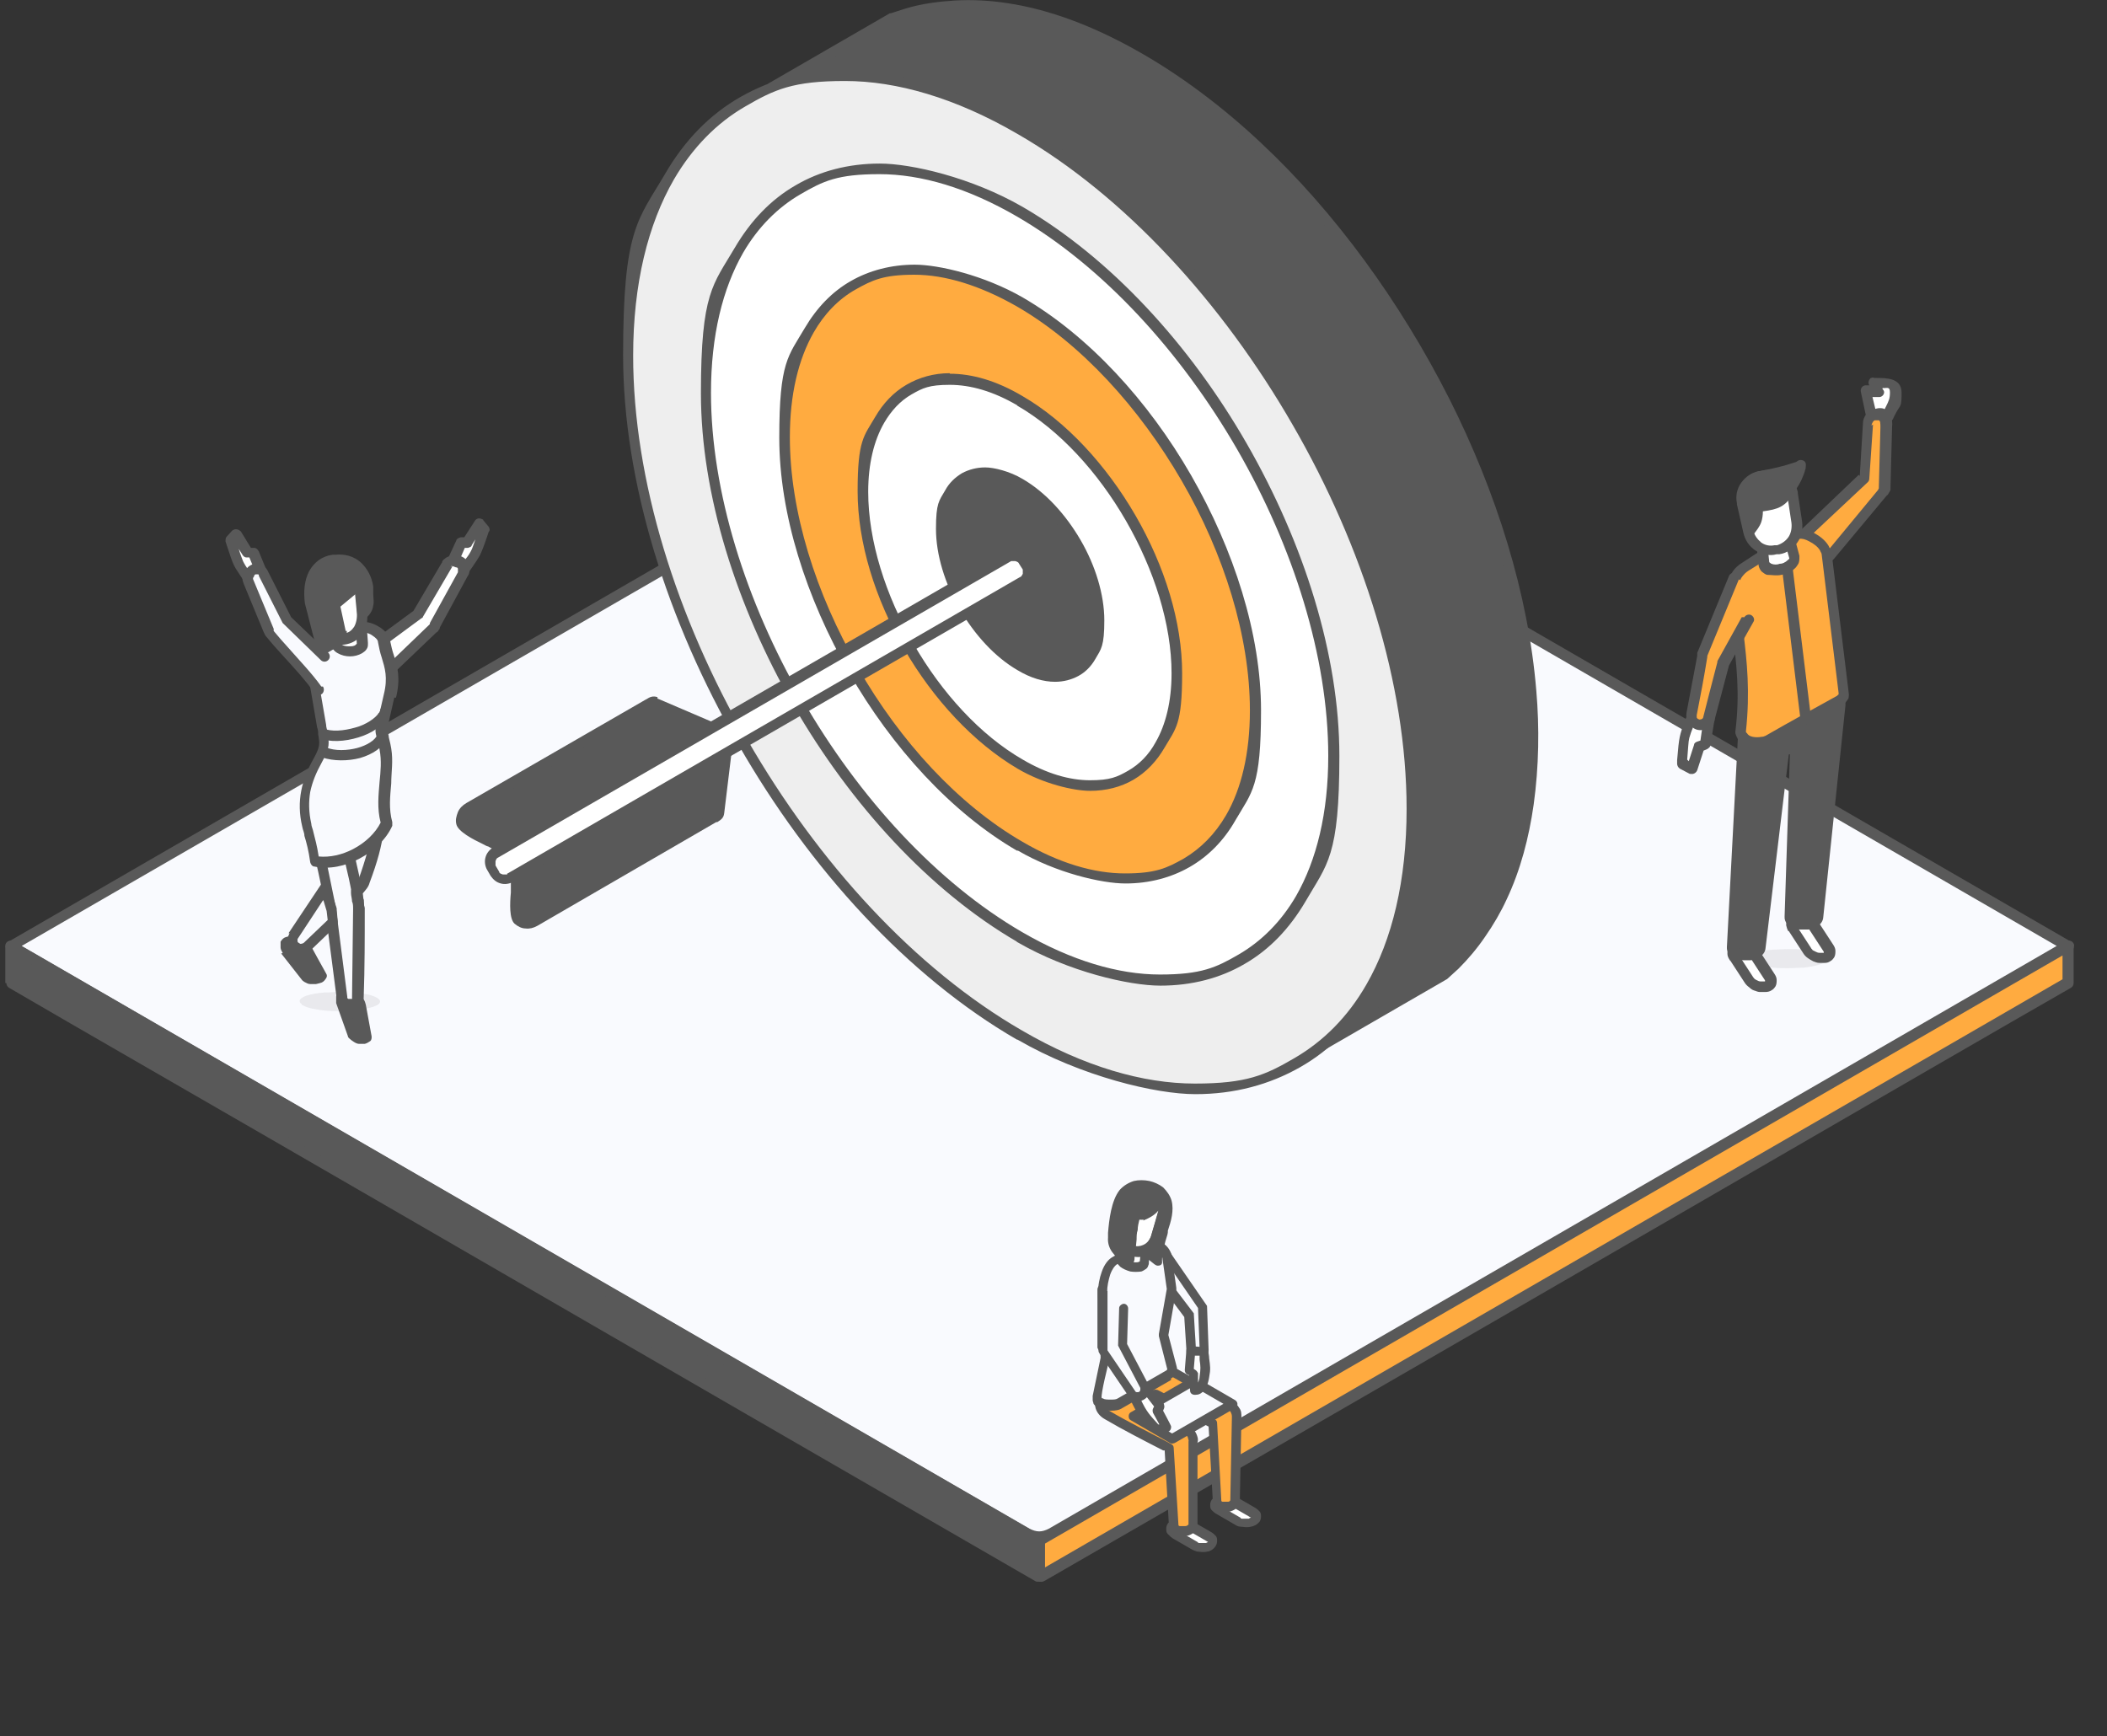 <?xml version="1.0" encoding="UTF-8"?>
<svg id="Livello_1" xmlns="http://www.w3.org/2000/svg" xmlns:xlink="http://www.w3.org/1999/xlink" version="1.1" viewBox="0 0 398 328">
  <rect x="0" y="0" width="398" height="328" fill="#333333" stroke="none"/>
  <!-- Generator: Adobe Illustrator 29.7.0, SVG Export Plug-In . SVG Version: 2.1.1 Build 138)  -->
  <defs>
    <style>
      .st0 {
        fill: none;
      }

      .st1 {
        fill: #fff;
      }

      .st1, .st2, .st3, .st4, .st5, .st6, .st7 {
        fill-rule: evenodd;
      }

      .st2, .st3, .st7 {
        fill: #595959;
      }

      .st3 {
        opacity: 0;
      }

      .st3, .st7 {
        isolation: isolate;
      }

      .st4 {
        fill: #eee;
      }

      .st5 {
        fill: #f9fafe;
      }

      .st6 {
        fill: #ffab40;
      }

      .st8 {
        clip-path: url(#clippath);
      }

      .st7 {
        opacity: .1;
      }
    </style>
    <clipPath id="clippath">
      <rect class="st0" x="-58" width="456" height="328"/>
    </clipPath>
  </defs>
  <g class="st8">
    <g>
      <path class="st5" d="M2.1,178.7l191.9-111c1.5-.9,3.2-.9,4.7,0l191.9,111-191.9,111c-1.5.9-3.2.9-4.7,0L2.1,178.7Z"/>
      <path class="st2" d="M1.6,177.9l191.9-111c.9-.5,1.9-.8,2.9-.8s1.9.3,2.9.8l191.9,111c.5.3.7.9.4,1.4,0,.2-.2.3-.4.4l-191.9,111c-.9.5-1.9.8-2.9.8s-1.9-.3-2.9-.8L1.6,179.7c-.5-.3-.7-.9-.4-1.4,0-.2.2-.3.4-.4h0ZM194.5,68.7L4.1,178.7l190.4,110.1c.6.3,1.2.5,1.8.5s1.2-.2,1.8-.5l190.4-110.1-190.4-110.1c-.6-.3-1.2-.5-1.8-.5s-1.2.2-1.8.5h0Z"/>
      <path class="st2" d="M2.1,185.7v-7l194.3,112.3v6.7c-.2,0-.3,0-.5-.1-30.8-17.8-163-94.2-193.8-111.9h0Z"/>
      <path class="st2" d="M1,185.7v-7c0-.6.5-1,1-1s.4,0,.6.2l194.2,112.3c.3.2.5.5.5.9v6.7c0,.6-.4,1-1,1s-.6,0-.9-.2h0c-20.1-11.6-78.4-45.3-124.5-72-30.4-17.6-57.4-33.1-69.2-40-.3-.2-.5-.5-.5-.9h-.2ZM3.1,180.5v4.6c12.1,7,38.7,22.3,68.7,39.7,49.8,28.7,104.7,60.5,123.5,71.4v-4.5L3.1,180.5Z"/>
      <path class="st6" d="M390.6,185.7v-7l-194.3,112.3v6.7c.2,0,.3,0,.5-.1,30.8-17.8,163-94.2,193.8-111.9h0Z"/>
      <path class="st2" d="M389.6,185.1v-4.6l-192.2,111.1v4.5c18.8-10.9,73.7-42.6,123.5-71.4,30-17.3,56.6-32.7,68.7-39.7h0ZM391.7,178.7v7c0,.4-.2.7-.5.9-11.9,6.8-38.8,22.4-69.2,40-46.1,26.7-104.5,60.4-124.6,72h0c-.2.1-.5.3-.9.2-.5,0-1-.5-1-1v-6.7c0-.4.2-.7.5-.9l194.2-112.3c.2-.1.4-.2.6-.2.6,0,1,.5,1,1h-.1Z"/>
      <path class="st3" d="M292.1,181.9c-1.2-.8-1.8-1.7-1.8-2.5,0-3.2,8.2-6.1,20.9-7.3,4.1-.4,8.4-.6,12.9-.6s8.8.2,12.9.6c8.2.8,14.9,2.4,18.3,4.3,1.7,1,2.6,2,2.6,3.1s-.9,2.1-2.6,3.1c-3.4,1.9-10.1,3.5-18.3,4.3-4.1.4-8.4.6-12.9.6s-8.8-.2-12.9-.6c-8.2-.8-14.9-2.4-18.3-4.3-.3-.2-.6-.4-.9-.5h0v-.2Z"/>
      <path class="st3" d="M295.6,181.9c-1.1-.8-1.6-1.5-1.6-2.4,0-3,7.6-5.7,19.4-6.8,3.8-.4,7.8-.6,12-.6s8.1.2,12,.6c7.6.7,13.8,2.2,17,4,1.6.9,2.4,1.9,2.4,2.9s-.8,2-2.4,2.9c-3.2,1.8-9.4,3.2-17,4-3.8.4-7.8.6-12,.6s-8.1-.2-12-.6c-7.6-.7-13.8-2.2-17-4-.3-.2-.6-.3-.8-.5h0Z"/>
      <path class="st3" d="M299.1,181.9c-1-.7-1.5-1.4-1.5-2.2,0-2.8,7-5.3,18-6.3,3.5-.3,7.2-.5,11.1-.5s7.5.2,11.1.5c7,.7,12.8,2,15.7,3.7,1.5.8,2.2,1.7,2.2,2.6s-.8,1.8-2.2,2.6c-2.9,1.6-8.7,3-15.7,3.7-3.5.3-7.2.5-11.1.5s-7.5-.2-11.1-.5c-7-.7-12.8-2-15.7-3.7-.3-.1-.5-.3-.7-.5h0Z"/>
      <path class="st3" d="M302.6,181.9c-.9-.6-1.4-1.3-1.4-2,0-2.5,6.5-4.8,16.5-5.8,3.2-.3,6.6-.5,10.2-.5s6.9.2,10.1.5c6.5.6,11.7,1.8,14.4,3.4,1.4.8,2.1,1.6,2.1,2.4s-.7,1.7-2.1,2.4c-2.7,1.5-7.9,2.7-14.4,3.4-3.2.3-6.7.5-10.1.5s-6.9-.2-10.2-.5c-6.5-.6-11.7-1.9-14.4-3.4-.2-.1-.5-.3-.7-.4h0Z"/>
      <path class="st3" d="M306.1,181.8c-.8-.6-1.3-1.2-1.3-1.8,0-2.3,5.9-4.4,15-5.3,2.9-.3,6-.4,9.2-.4s6.3.1,9.2.4c5.9.6,10.7,1.7,13.1,3.1,1.2.7,1.9,1.4,1.9,2.2s-.6,1.5-1.9,2.2c-2.4,1.4-7.2,2.5-13.1,3.1-2.9.3-6,.4-9.2.4s-6.3-.1-9.2-.4c-5.9-.6-10.7-1.7-13.1-3.1-.2-.1-.4-.3-.6-.4h0Z"/>
      <path class="st3" d="M309.6,181.8c-.8-.5-1.1-1.1-1.1-1.6,0-2.1,5.3-4,13.6-4.8,2.6-.3,5.5-.4,8.3-.4s5.7.1,8.3.4c5.3.5,9.6,1.5,11.8,2.8,1.1.6,1.7,1.3,1.7,2s-.6,1.4-1.7,2c-2.2,1.2-6.5,2.3-11.8,2.8-2.6.2-5.5.4-8.3.4s-5.7-.1-8.3-.4c-5.3-.5-9.6-1.5-11.8-2.8l-.6-.3h-.1Z"/>
      <path class="st3" d="M313.1,181.8c-.7-.5-1-1-1-1.5,0-1.9,4.7-3.5,12.1-4.2,2.4-.2,4.9-.3,7.4-.3s5.1.1,7.4.3c4.7.5,8.6,1.3,10.5,2.5,1,.6,1.5,1.2,1.5,1.8s-.5,1.2-1.5,1.8c-2,1.1-5.8,2-10.5,2.5-2.4.2-4.9.3-7.4.3s-5.1-.1-7.4-.3c-4.7-.5-8.6-1.3-10.5-2.5-.2,0-.3-.2-.5-.3h-.1Z"/>
      <path class="st3" d="M316.6,181.7c-.6-.4-.9-.9-.9-1.3,0-1.6,4.2-3.1,10.6-3.7,2.1-.2,4.3-.3,6.5-.3s4.5,0,6.5.3c4.2.4,7.5,1.2,9.2,2.2.9.5,1.3,1,1.3,1.6s-.4,1.1-1.3,1.6c-1.7,1-5.1,1.8-9.3,2.2-2.1.2-4.3.3-6.5.3s-4.5,0-6.5-.3c-4.2-.4-7.5-1.2-9.3-2.2-.1,0-.3-.2-.4-.3h0Z"/>
      <path class="st3" d="M320.1,181.7c-.5-.4-.8-.7-.8-1.1,0-1.4,3.6-2.7,9.1-3.2,1.8-.2,3.7-.3,5.6-.3s3.8,0,5.6.3c3.6.3,6.5,1,8,1.9.8.4,1.1.9,1.1,1.3s-.4.9-1.1,1.3c-1.5.8-4.4,1.5-8,1.9-1.8.2-3.7.3-5.6.3s-3.8,0-5.6-.3c-3.6-.3-6.5-1-8-1.9-.1,0-.3-.1-.4-.2h0Z"/>
      <path class="st3" d="M323.6,181.7c-.4-.3-.6-.6-.6-.9,0-1.2,3-2.2,7.6-2.7,1.5-.1,3.1-.2,4.7-.2s3.2,0,4.7.2c3,.3,5.4.9,6.7,1.6.6.4,1,.7,1,1.1s-.3.8-1,1.1c-1.2.7-3.7,1.3-6.7,1.6-1.5.1-3.1.2-4.7.2s-3.2,0-4.7-.2c-3-.3-5.4-.9-6.7-1.6-.1,0-.2-.1-.3-.2h0Z"/>
      <path class="st3" d="M327.1,181.7c-.3-.2-.5-.5-.5-.8,0-1,2.4-1.8,6.2-2.2,1.2-.1,2.5-.2,3.8-.2s2.6,0,3.8.2c2.4.2,4.4.7,5.4,1.2.5.3.8.6.8.9s-.3.6-.8.9c-1,.6-3,1-5.4,1.2-1.2.1-2.5.2-3.8.2s-2.6,0-3.8-.2c-2.4-.2-4.4-.7-5.4-1.2,0,0-.2,0-.2-.2h0v.2Z"/>
      <path class="st7" d="M330.6,181.6c-.3-.2-.4-.4-.4-.6,0-.7,1.8-1.4,4.7-1.6.9,0,1.9-.1,2.9-.1s2,0,2.9.1c1.8.2,3.3.5,4.1,1,.4.2.6.4.6.7s-.2.5-.6.7c-.8.4-2.2.8-4.1,1-.9,0-1.9.1-2.9.1s-2,0-2.9-.1c-1.8-.2-3.3-.5-4.1-1,0,0-.1,0-.2-.1h0Z"/>
      <path class="st3" d="M171.4,267.8c-1.2-.8-1.8-1.7-1.8-2.5,0-3.2,8.2-6.1,20.9-7.3,4.1-.4,8.4-.6,12.9-.6s8.8.2,12.9.6c8.2.8,14.9,2.4,18.3,4.3,1.7,1,2.6,2,2.6,3.1s-.9,2.1-2.6,3.1c-3.4,1.9-10.1,3.5-18.3,4.3-4.1.4-8.4.6-12.9.6s-8.8-.2-12.9-.6c-8.2-.8-14.9-2.4-18.3-4.3-.3-.2-.6-.4-.9-.5h0v-.2Z"/>
      <path class="st3" d="M174.9,267.7c-1.1-.8-1.6-1.6-1.6-2.4,0-3,7.6-5.7,19.4-6.8,3.8-.4,7.8-.6,12-.6s8.1.2,12,.6c7.6.7,13.8,2.2,17,4,1.6.9,2.4,1.9,2.4,2.9s-.8,2-2.4,2.9c-3.2,1.8-9.4,3.2-17,4s-7.8.6-12,.6-8.1-.2-12-.6c-7.6-.7-13.8-2.2-17-4-.3-.2-.6-.3-.8-.5h0Z"/>
      <path class="st3" d="M178.4,267.7c-1-.7-1.5-1.4-1.5-2.2,0-2.8,7-5.3,18-6.3,3.5-.3,7.2-.5,11.1-.5s7.5.2,11.1.5c7,.7,12.8,2,15.7,3.7,1.5.8,2.2,1.7,2.2,2.6s-.8,1.8-2.2,2.6c-2.9,1.6-8.7,3-15.7,3.7-3.5.3-7.2.5-11.1.5s-7.5-.2-11.1-.5c-7-.7-12.8-2-15.7-3.7-.3-.1-.5-.3-.7-.5h-.1Z"/>
      <path class="st3" d="M181.9,267.7c-.9-.6-1.4-1.3-1.4-2,0-2.6,6.5-4.9,16.5-5.8,3.2-.3,6.6-.5,10.2-.5s6.9.1,10.2.5c6.5.6,11.7,1.9,14.4,3.4,1.4.8,2.1,1.6,2.1,2.4s-.7,1.7-2.1,2.4c-2.7,1.5-8,2.7-14.4,3.4-3.2.3-6.7.5-10.2.5s-6.9-.2-10.2-.5c-6.5-.6-11.7-1.8-14.4-3.4-.2-.1-.5-.3-.7-.4h0Z"/>
      <path class="st3" d="M185.4,267.6c-.8-.6-1.3-1.2-1.3-1.8,0-2.3,5.9-4.4,15-5.3,2.9-.3,6-.4,9.2-.4s6.3.1,9.2.4c5.9.6,10.7,1.7,13.1,3.1,1.2.7,1.9,1.4,1.9,2.2s-.6,1.5-1.9,2.2c-2.4,1.4-7.2,2.5-13.1,3.1-2.9.3-6,.4-9.2.4s-6.3-.1-9.2-.4c-5.9-.6-10.7-1.7-13.1-3.1-.2-.1-.4-.2-.6-.4h0Z"/>
      <path class="st3" d="M188.9,267.6c-.8-.5-1.1-1.1-1.1-1.6,0-2.1,5.3-4,13.6-4.8,2.6-.2,5.5-.4,8.3-.4s5.7.1,8.3.4c5.3.5,9.6,1.5,11.8,2.8,1.1.6,1.7,1.3,1.7,2s-.6,1.4-1.7,2c-2.2,1.2-6.5,2.3-11.8,2.8-2.6.2-5.5.4-8.3.4s-5.7-.1-8.3-.4c-5.3-.5-9.6-1.5-11.8-2.8-.2-.1-.4-.2-.6-.3h0Z"/>
      <path class="st3" d="M192.4,267.6c-.7-.5-1-1-1-1.5,0-1.9,4.7-3.5,12.1-4.2,2.4-.2,4.9-.3,7.4-.3s5.1.1,7.4.3c4.7.5,8.6,1.3,10.5,2.5,1,.6,1.5,1.2,1.5,1.8s-.5,1.2-1.5,1.8c-2,1.1-5.8,2-10.5,2.5-2.4.2-4.9.3-7.4.3s-5.1-.1-7.4-.3c-4.7-.5-8.6-1.3-10.5-2.5-.2,0-.3-.2-.5-.3h-.1Z"/>
      <path class="st3" d="M195.9,267.5c-.6-.4-.9-.9-.9-1.3,0-1.6,4.2-3.1,10.6-3.7,2.1-.2,4.3-.3,6.5-.3s4.5,0,6.5.3c4.2.4,7.5,1.2,9.2,2.2.9.5,1.3,1,1.3,1.6s-.4,1.1-1.3,1.6c-1.7,1-5.1,1.8-9.3,2.2-2.1.2-4.3.3-6.5.3s-4.5,0-6.5-.3c-4.2-.4-7.5-1.2-9.3-2.2-.1,0-.3-.2-.4-.3h0Z"/>
      <path class="st3" d="M199.4,267.5c-.5-.4-.8-.7-.8-1.1,0-1.4,3.6-2.7,9.1-3.2,1.8-.2,3.7-.3,5.6-.3s3.8,0,5.6.3c3.6.3,6.5,1,8,1.9.8.4,1.1.9,1.1,1.3s-.4.9-1.1,1.3c-1.5.8-4.4,1.5-8,1.9-1.8.2-3.7.2-5.6.2s-3.8,0-5.6-.3c-3.6-.3-6.5-1-8-1.9-.1,0-.3-.1-.4-.2h0Z"/>
      <path class="st3" d="M202.9,267.5c-.4-.3-.6-.6-.6-.9,0-1.2,3-2.3,7.6-2.7,1.5-.1,3.1-.2,4.7-.2s3.2,0,4.7.2c3,.3,5.4.9,6.7,1.6.6.4,1,.7,1,1.1s-.3.8-1,1.1c-1.2.7-3.7,1.3-6.7,1.6-1.5.1-3.1.2-4.7.2s-3.2,0-4.7-.2c-3-.3-5.4-.9-6.7-1.6-.1,0-.2-.1-.3-.2Z"/>
      <path class="st3" d="M206.4,267.5c-.3-.2-.5-.5-.5-.8,0-1,2.4-1.8,6.2-2.2,1.2-.1,2.5-.2,3.8-.2s2.6,0,3.8.2c2.4.2,4.4.7,5.4,1.3s.8.6.8.9-.3.6-.8.9c-1,.6-3,1-5.4,1.2s-2.5.2-3.8.2-2.6,0-3.8-.2c-2.4-.2-4.4-.7-5.4-1.3,0,0-.2,0-.2-.1h-.1Z"/>
      <path class="st7" d="M209.9,267.4c-.3-.2-.4-.4-.4-.6,0-.7,1.8-1.4,4.7-1.6.9,0,1.9-.1,2.9-.1s2,0,2.9.1c1.8.2,3.3.5,4.1,1,.4.2.6.4.6.7s-.2.5-.6.7c-.8.4-2.3.8-4.1,1-.9,0-1.9.1-2.9.1s-2,0-2.9-.1c-1.8-.2-3.3-.5-4.1-1,0,0-.1,0-.2-.1h0Z"/>
      <path class="st3" d="M18.5,190c-1.2-.8-1.8-1.7-1.8-2.5,0-3.2,8.2-6.1,20.9-7.3,4.1-.4,8.4-.6,12.9-.6s8.8.2,12.9.6c8.2.8,14.9,2.4,18.3,4.3,1.7,1,2.6,2,2.6,3.1s-.9,2.1-2.6,3.1c-3.4,1.9-10.1,3.5-18.3,4.3-4.1.4-8.4.6-12.9.6s-8.8-.2-12.9-.6c-8.2-.8-14.9-2.4-18.3-4.3-.3-.2-.6-.3-.9-.5h0v-.2Z"/>
      <path class="st3" d="M22.1,190c-1.1-.8-1.6-1.6-1.6-2.4,0-3,7.6-5.7,19.4-6.8,3.8-.4,7.8-.6,12-.6s8.1.2,12,.6c7.6.7,13.8,2.2,17,4,1.6.9,2.4,1.9,2.4,2.9s-.8,2-2.4,2.9c-3.2,1.8-9.4,3.2-17,4-3.8.4-7.8.6-12,.6s-8.1-.2-12-.6c-7.6-.7-13.8-2.2-17-4-.3-.2-.6-.3-.8-.5h0Z"/>
      <path class="st3" d="M25.6,190c-1-.7-1.5-1.4-1.5-2.2,0-2.8,7-5.3,18-6.3,3.5-.3,7.2-.5,11.1-.5s7.5.2,11.1.5c7,.7,12.8,2,15.7,3.7,1.5.8,2.3,1.7,2.3,2.6s-.8,1.8-2.3,2.6c-2.9,1.6-8.7,3-15.7,3.7-3.5.3-7.2.5-11.1.5s-7.5-.2-11.1-.5c-7-.7-12.8-2-15.7-3.7-.3-.1-.5-.3-.7-.5h0Z"/>
      <path class="st3" d="M29.1,189.9c-.9-.7-1.4-1.3-1.4-2,0-2.5,6.5-4.8,16.5-5.8,3.2-.3,6.6-.5,10.2-.5s6.9.1,10.2.5c6.5.6,11.7,1.8,14.4,3.4,1.4.8,2.1,1.6,2.1,2.4s-.7,1.7-2.1,2.4c-2.7,1.5-7.9,2.7-14.4,3.4-3.2.3-6.7.5-10.2.5s-6.9-.1-10.2-.5c-6.5-.6-11.7-1.8-14.4-3.4-.2-.1-.5-.3-.7-.4h0Z"/>
      <path class="st3" d="M32.5,189.9c-.9-.6-1.3-1.2-1.3-1.8,0-2.3,5.9-4.4,15-5.3,2.9-.3,6-.4,9.2-.4s6.3.1,9.2.4c5.9.6,10.7,1.7,13.1,3.1,1.2.7,1.9,1.4,1.9,2.2s-.6,1.5-1.9,2.2c-2.4,1.4-7.2,2.5-13.1,3.1-2.9.3-6,.4-9.2.4s-6.3-.1-9.2-.4c-5.9-.6-10.7-1.7-13.1-3.1-.2-.1-.4-.2-.6-.4h0Z"/>
      <path class="st3" d="M36,189.9c-.8-.5-1.1-1.1-1.1-1.6,0-2.1,5.3-4,13.6-4.8,2.6-.3,5.5-.4,8.3-.4s5.7.1,8.3.4c5.3.5,9.6,1.5,11.8,2.8,1.1.6,1.7,1.3,1.7,2s-.6,1.4-1.7,2c-2.2,1.2-6.5,2.3-11.8,2.8-2.6.2-5.5.4-8.3.4s-5.7-.1-8.3-.4c-5.3-.5-9.6-1.5-11.8-2.8-.2-.1-.4-.2-.6-.3h-.1Z"/>
      <path class="st3" d="M39.5,189.8c-.7-.5-1-1-1-1.5,0-1.9,4.7-3.6,12.1-4.3,2.4-.2,4.9-.3,7.4-.3s5.1.1,7.4.3c4.7.5,8.6,1.3,10.5,2.5,1,.6,1.5,1.2,1.5,1.8s-.5,1.2-1.5,1.8c-2,1.1-5.8,2-10.5,2.5-2.4.2-4.9.3-7.4.3s-5.1-.1-7.4-.3c-4.7-.4-8.6-1.3-10.5-2.5-.2,0-.3-.2-.5-.3h0Z"/>
      <path class="st3" d="M43,189.8c-.6-.4-.9-.9-.9-1.3,0-1.6,4.2-3.1,10.6-3.7,2.1-.2,4.3-.3,6.5-.3s4.5,0,6.5.3c4.2.4,7.5,1.2,9.3,2.2s1.3,1,1.3,1.6-.4,1.1-1.3,1.6c-1.7,1-5.1,1.8-9.3,2.2-2.1.2-4.3.3-6.5.3s-4.5,0-6.5-.3c-4.2-.4-7.5-1.2-9.3-2.2,0,0-.3-.2-.4-.3h0Z"/>
      <path class="st3" d="M46.5,189.8c-.5-.4-.8-.7-.8-1.1,0-1.4,3.6-2.7,9.1-3.2,1.8-.2,3.7-.3,5.6-.3s3.8,0,5.6.3c3.6.3,6.5,1,8,1.9.8.4,1.2.9,1.2,1.3s-.4.9-1.2,1.3c-1.5.8-4.4,1.5-8,1.9-1.8.2-3.7.3-5.6.3s-3.8,0-5.6-.3c-3.6-.3-6.5-1-8-1.9,0,0-.3-.1-.4-.2h0Z"/>
      <path class="st3" d="M50,189.8c-.4-.3-.6-.6-.6-.9,0-1.2,3-2.2,7.6-2.7,1.5-.1,3.1-.2,4.7-.2s3.2,0,4.7.2c3,.3,5.4.9,6.7,1.6.6.4,1,.7,1,1.1s-.3.8-1,1.1c-1.2.7-3.7,1.3-6.7,1.6-1.5.1-3.1.2-4.7.2s-3.2,0-4.7-.2c-3-.3-5.4-.9-6.7-1.6,0,0-.2-.1-.3-.2h0Z"/>
      <path class="st3" d="M53.5,189.7c-.3-.2-.5-.5-.5-.8,0-1,2.4-1.8,6.2-2.2,1.2-.1,2.5-.2,3.8-.2s2.6,0,3.8.2c2.4.2,4.4.7,5.4,1.2.5.3.8.6.8.9s-.3.6-.8.9c-1,.6-3,1-5.4,1.2-1.2.1-2.5.2-3.8.2s-2.6,0-3.8-.2c-2.4-.2-4.4-.7-5.4-1.2,0,0-.2,0-.2-.2h0v.2Z"/>
      <path class="st7" d="M57,189.7c-.3-.2-.4-.4-.4-.6,0-.7,1.8-1.4,4.7-1.6.9,0,1.9-.1,2.9-.1s2,0,2.9.1c1.8.2,3.3.5,4.1,1,.4.2.6.5.6.7s-.2.5-.6.7c-.8.4-2.3.8-4.1,1-.9,0-1.9.1-2.9.1s-2,0-2.9-.1c-1.8-.2-3.3-.5-4.1-1,0,0,0,0-.2-.1h0Z"/>
      <path class="st1" d="M338.6,175.4c-.3-.4-.3-.9-.1-1.2.2-.3.6-.6,1.1-.6s1.2,0,1.7.3c.6.2,1.1.6,1.3,1.1l2.8,4.3c.3.4.3.9.1,1.2-.2.3-.6.6-1.1.6s-1.2,0-1.7-.3c-.6-.2-1-.6-1.3-1.1l-2.8-4.3h0Z"/>
      <path class="st2" d="M337.8,175.9c-.2-.3-.3-.7-.4-1.1,0-.4,0-.8.2-1.2.2-.3.4-.6.8-.8.3-.2.7-.3,1.1-.3h1.1c.4,0,.7.2,1.1.3.3.2.7.4,1,.6.3.2.6.5.8.8l2.8,4.3c.2.3.4.7.4,1.1s0,.8-.2,1.2c-.2.3-.4.6-.8.8h0c-.3.2-.6.3-1,.3h-1.1c-.4,0-.8-.2-1.1-.3-.4-.2-.7-.4-1-.6-.3-.2-.6-.5-.8-.8l-2.8-4.3h-.1ZM339.3,174.6v.2l2.8,4.3c0,.1.2.2.3.4l.6.3c.2.1.4.2.7.2h.8v-.2l-2.8-4.3c0-.1-.2-.2-.3-.4l-.6-.3c-.2,0-.4-.2-.6-.2h-.9Z"/>
      <path class="st1" d="M327.6,180.8c-.3-.4-.3-.9-.1-1.2.2-.3.6-.6,1.1-.6s1.2,0,1.7.3c.6.2,1.1.6,1.3,1.1l2.8,4.3c.3.4.3.9.1,1.2-.2.3-.6.6-1.1.6s-1.2,0-1.7-.3c-.6-.2-1.1-.6-1.3-1.1l-2.8-4.3h0Z"/>
      <path class="st2" d="M326.7,181.3c-.2-.3-.4-.7-.4-1.1s0-.8.2-1.2h0c.2-.3.4-.5.8-.7.3-.2.7-.3,1.1-.3h1.1c.4,0,.8.2,1.1.3.3.2.7.4,1,.6.3.2.6.5.8.8l2.8,4.3c.2.3.4.7.4,1.1s0,.8-.2,1.2c-.2.3-.4.6-.8.8-.3.2-.7.3-1.1.3h-1.1c-.4,0-.7-.2-1.1-.3h0c-.3-.1-.6-.3-.9-.6-.3-.2-.6-.5-.8-.8l-2.8-4.3h-.1ZM328.3,180v.2l2.8,4.3c0,.1.2.2.3.4.1.1.3.2.5.3h0c.2.1.4.2.6.2h.9v-.2l-2.8-4.3c0-.1-.2-.2-.3-.4-.2-.1-.3-.2-.6-.3s-.4-.2-.7-.2h-.9.2Z"/>
      <path class="st1" d="M356.4,78.6h-3l-1-4.8,2.4.2-1.1-1.8c1.7,0,4.2,0,4.3,1.8,0,1.8-.4,2.1-1.5,4.5h0Z"/>
      <path class="st2" d="M356.4,79.6h-3c-.5,0-.9-.4-.9-.9l-1-4.7c-.1-.5.2-1.1.8-1.2h.8c-.3-.5-.1-1.1.3-1.4.2,0,.4-.2.6,0h.3c2.1,0,4.9,0,4.9,2.8s-.2,2.2-1,3.7c-.2.4-.5.9-.6,1.2s-.5.6-.9.6h-.3ZM354.2,77.6h1.6c.2-.3.3-.5.4-.7.6-1.2.8-1.6.8-2.8s-.7-.7-1.4-.8v.2c.2.2.3.4.3.6,0,.5-.5,1-1.1.9h-1.1l.6,2.5h0Z"/>
      <path class="st6" d="M352.9,80.1l-.7,10.3-11.2,10.5s-.2.2-.3.3c-1.2,1.3-1.2,3.3.1,4.5,1.3,1.2,3.3,1.2,4.5,0,0,0,.2-.2.2-.3l10.1-12.1c.2-.2.4-.5.5-.8v-.2l.3-11.5c.3-3.6-3.4-3-3.6-.6h.1Z"/>
      <path class="st2" d="M353.8,80.2l-.7,10.2c0,.3-.1.5-.3.7l-11.2,10.5h0v.2c-.4.4-.6,1-.6,1.6s.2,1.1.7,1.5c.4.4,1,.6,1.6.6s1.1-.2,1.5-.7h0v-.2l10-12.1h0s0-.2.1-.2v-.2l.3-11.3h0c0-.8,0-1.3-.3-1.4h-.7c-.3,0-.6.5-.7,1h0l.3-.2ZM351.3,89.9l.6-9.9c0-1.3.9-2.3,1.9-2.7.4,0,.8-.2,1.2-.2s.9,0,1.2.4c.8.5,1.4,1.6,1.2,3.2l-.3,11.4v.2h0v.2c0,.2-.2.4-.3.6-.1.2-.2.4-.4.5l-10,12s0,0-.2.2l-.2.2c-.8.8-1.8,1.3-2.9,1.3s-2.1-.3-3-1.1c-.8-.8-1.3-1.8-1.3-2.9s.3-2.1,1.1-3l.2-.2h.1c0,0,10.9-10.4,10.9-10.4h0l.2.2Z"/>
      <path class="st2" d="M345.5,129.2c1.3.5,2.2,1.9,2.1,3.5v.3l-4.2,40.1c-.2,2-5.4,2-5.3,0l1.1-32.4-2.1,1.2-4.5,37c-.2,2-5.4,2-5.3,0l2.1-40.1v-.3c.2-2.2,1.6-2.9,3.3-3.8l5.5-3,3.9-2.1c1.2-.6,2.3-.8,3.4-.4h0Z"/>
      <path class="st2" d="M345.9,128.3c.9.3,1.6,1,2.1,1.8s.7,1.7.6,2.7v.4l-4.2,40.1c-.1,1.3-1.4,2.1-2.8,2.3h-1.3c-.4,0-.9,0-1.3-.2-1.1-.4-2-1.1-1.9-2.3l1-30.6h-.2l-4.4,36.6c-.1,1.3-1.4,2.1-2.8,2.3h-1.3c-.4,0-.9,0-1.3-.2-1.1-.4-2-1.2-1.9-2.3l2.1-40v-.4c.2-2.7,1.8-3.5,3.7-4.6,3.2-1.7,6.4-3.5,9.6-5.2h0c.7-.4,1.4-.6,2-.7.7,0,1.4,0,2.2.3h0ZM346.3,131.1c-.3-.4-.7-.8-1.1-1-.4-.1-.8-.2-1.2-.1-.4,0-.9.2-1.4.4-3.1,1.8-6.4,3.5-9.6,5.2-1.4.7-2.5,1.3-2.7,3h0v.2h0l-2.1,40.1h0c0,.2.2.3.5.4.2,0,.5.1.8.1h.9c.6,0,1.1-.3,1.1-.5l4.5-37.1c0-.3.2-.6.5-.8l2.1-1.2c.1,0,.3-.1.5-.1.5,0,1,.5,1,1l-1.1,32.3h0c0,.2.2.3.5.4.2,0,.5.1.8.1h.9c.6,0,1.1-.3,1.1-.5l4.2-40.1v-.2h0c0-.7,0-1.2-.3-1.6h.1Z"/>
      <path class="st1" d="M333.6,102.3c1.1.4,2.7,0,3.5-.7.9-.8.7-1.7-.4-2.1s-2.7,0-3.5.7c-.9.8-.7,1.7.4,2.1Z"/>
      <path class="st2" d="M333.9,101.4c.4,0,.9,0,1.3,0,.5,0,.9-.3,1.2-.5l.2-.2s-.1,0-.3,0c-.4,0-.9,0-1.3,0-.5,0-.9.3-1.2.5l-.2.2s.1,0,.3,0ZM335.6,103.4c-.8,0-1.6,0-2.4,0-.5-.2-.9-.4-1.1-.7-.2-.3-.4-.6-.4-.9v-1c.1-.4.4-.8.8-1.1.6-.5,1.3-.8,2.2-1,.8,0,1.7,0,2.4,0,.5.2.9.4,1.1.7.2.2.4.5.4.8h0v1.1c-.1.4-.4.8-.8,1.1-.6.5-1.3.8-2.2,1h0Z"/>
      <path class="st6" d="M347.5,132.3c.7-.4.9-1,.7-1.5l-3.2-26.2c-.6-2.4-4.3-4.4-5.7-3.5l-7,4.3-2.6,1.6c-1.1.7-2.4,2.1-2.3,3.7.4,9.2,2.6,16.5,1.3,27.5.5,2.6,4,2.5,5.2,1.7l2.4-1.3,11.3-6.3h0Z"/>
      <path class="st2" d="M347,131.4c.1,0,.2-.2.3-.2h0v-.3l-3.2-26.2c0-.2-.2-.4-.3-.7-.4-.7-1.2-1.3-2-1.7-.7-.4-1.4-.6-1.9-.5h0l-9.6,6h0c-.5.3-1,.8-1.4,1.4-.2.4-.4.9-.4,1.4h0c.1,3,.5,5.9.8,8.7.7,5.7,1.3,11.4.5,18.8,0,.2,0,.3.2.4.2.4.6.6,1.1.7.5.1,1.1.1,1.6,0,.3,0,.6-.1.8-.2,4.5-2.6,9.1-5.1,13.6-7.6h-.1ZM349.1,132c-.2.4-.5.8-1,1.1h0l-13.6,7.7c-.4.2-.9.4-1.5.5-.8.1-1.6.1-2.5,0-.9-.2-1.7-.7-2.2-1.6-.2-.4-.4-.8-.5-1.2v-.3c.9-7.2.2-12.9-.5-18.5-.3-2.8-.7-5.7-.8-8.8,0-1,.2-1.8.6-2.6.5-.9,1.3-1.6,2-2,3.1-2.1,6.4-4,9.6-6,.2,0,.4-.2.7-.3.9-.2,2.2,0,3.3.7,1.1.6,2.1,1.4,2.7,2.4.2.4.4.8.6,1.3v.2l3.2,26.2c.1.5,0,1-.1,1.4h0v-.2Z"/>
      <path class="st1" d="M332.7,101.5l5-1,1.3,4.7h0c0,.5-.1,1-.6,1.4-1,.9-2.8,1.2-4.1.8-.6-.2-1-.6-1.1-1h0c0,0-.5-5-.5-5h0Z"/>
      <path class="st2" d="M332.5,100.5l5.9-1.1,1.5,5.6h0v.2c0,.4,0,.9-.2,1.3-.2.3-.4.7-.8,1-.6.6-1.5.9-2.4,1.1s-1.9,0-2.6,0c-.4,0-.8-.4-1.1-.6-.3-.3-.5-.7-.6-1.1h0c0,0-.6-5.9-.6-5.9l.9-.2h0v-.2ZM337,101.7l-3.2.6.4,3.9h0c0,0,.2.2.4.3.5.2,1.1.2,1.6,0,.6,0,1.1-.3,1.5-.7.1,0,.2-.2.3-.3h0l-1.1-3.9h.1Z"/>
      <path class="st1" d="M333.5,89.8l-1,.2c-2.4.5-4.1,2.8-3.5,5.2l1.2,5.3c.6,2.4,2.8,4,5.2,3.5h.5c2.4-.5,3.9-2.8,3.5-5.2l-.8-5.3c-.3-2.4-2.8-4-5.2-3.5h0v-.2Z"/>
      <path class="st2" d="M333.7,90.7l-1,.2h-.1c-.9.2-1.6.8-2.1,1.5s-.7,1.5-.5,2.4h0c0,0,1.2,5.4,1.2,5.4.2,1,.8,1.7,1.5,2.3.7.5,1.6.7,2.5.5h.5c.9-.3,1.6-.8,2.1-1.5s.7-1.7.6-2.7l-.8-5.3h0c-.2-1-.7-1.7-1.4-2.2-.7-.5-1.6-.7-2.5-.6h-.2.2ZM332.4,89l1-.2h.2c1.4-.2,2.7,0,3.8.9,1.1.7,1.9,1.9,2.2,3.3v.2l.8,5.3c.2,1.5-.1,2.9-.9,4s-1.9,2-3.4,2.2h-.5c-1.4.4-2.8,0-4-.7-1.2-.8-2-2-2.3-3.4l-1.2-5.3v-.2c-.3-1.4,0-2.8.8-3.9s1.9-1.9,3.3-2.2h.2Z"/>
      <path class="st2" d="M333.5,89.8l-1,.2c-2.4.5-4.1,2.8-3.5,5.2l1.2,5.3c1.2-1.2,1.9-2.6,1.6-4.6,3.7-.3,4.9-.7,6.4-3.6,1.2-1.8,2.1-4.5,1.7-4.2-.6.5-4.4,1.4-6.5,1.8h0Z"/>
      <path class="st2" d="M333.7,90.7l-1,.2h-.1c-.9.2-1.6.8-2.1,1.5s-.7,1.5-.5,2.4h0c0,0,.7,3.2.7,3.2.2-.6.3-1.2.1-2.1,0-.5.3-1.1.8-1.1h0c1.7,0,2.8-.3,3.6-.7.8-.4,1.3-1.1,2-2.4h0c.4-.6.8-1.3,1-2-.1,0-.3,0-.5,0-1.4.4-3.2.8-4.4,1h.4ZM332.4,89l1-.2c1.1-.2,2.8-.6,4.2-1,.9-.3,1.7-.5,1.8-.6.2-.2.5-.3.7-.3.8,0,1.1.5,1,1.2,0,.2,0,.4-.1.6-.2.9-.9,2.6-1.8,3.8-.9,1.6-1.7,2.6-2.8,3.2-.9.5-2,.7-3.4.9,0,.7-.1,1.4-.3,2-.3.9-.9,1.6-1.5,2.4-.1,0-.3.3-.5.3-.5,0-1.1-.2-1.2-.7l-1.2-5.3v-.2c-.3-1.4,0-2.8.8-3.9s1.9-1.9,3.3-2.2h.2-.2Z"/>
      <path class="st1" d="M319.6,135l3.3.5-.8,5-1.2.4-1.3,4.2-1.9-1.1c.4-5.8.2-4.7,1.9-9.1h0Z"/>
      <path class="st2" d="M319.8,134l3.3.5c.5,0,.9.6.8,1.2h0l-.8,5c0,.4-.3.6-.6.8l-.7.3-1.2,3.7c-.2.5-.7.8-1.2.7h-.2l-1.9-1c-.3-.2-.5-.6-.5-.9v-.7c.2-2.4.3-3.4.5-4.4.2-.9.4-1.5.9-2.8.1-.4.3-.8.6-1.5.2-.4.6-.7,1.1-.6h0v-.3ZM321.8,136.4l-1.5-.2-.3.7c-.5,1.2-.7,1.8-.9,2.5-.2.8-.2,1.9-.4,4.1h0l.3.3,1-3.1c0-.3.3-.5.6-.6l.6-.2.5-3.5h0Z"/>
      <path class="st2" d="M341.4,138.4c.5-.3,1.1,0,1.3.4.3.5,0,1.1-.4,1.3l-4.9,2.7c-.5.3-1.1,0-1.3-.4-.3-.5,0-1.1.4-1.3l4.9-2.7h0Z"/>
      <path class="st6" d="M319.6,134.9l2-10.7v-.2c0-.2,0-.3.2-.5l5.9-14.4,5.6,2.7-7.6,13.4-2.7,10.3c0,.2-.1.4-.3.6-.6.8-1.7,1-2.4.4-.6-.4-.8-1.2-.7-1.8v.2Z"/>
      <path class="st2" d="M329.5,116.6c.3-.5.9-.6,1.3-.4.5.3.7.9.4,1.3l-4.6,8.2-2.7,10.2c0,.1,0,.3-.1.4,0,.2-.2.3-.3.5-.4.6-1.1,1-1.8,1.1-.7.1-1.4,0-2-.5-.5-.3-.8-.8-1-1.3s-.2-1.1-.1-1.6l2-10.6h0v-.5c0,0,0-.2.1-.3l5.9-14.3c.2-.5.8-.7,1.3-.5s.7.8.5,1.3l-5.9,14.3h0v.2h0c-.6,3.8-1.3,7.4-2,11v.4c0,.1.1.2.2.3h0c.2.1.4.2.5.1.2,0,.4-.1.5-.3h0c0-.1,2.7-10.5,2.7-10.5v-.2l4.6-8.3h.5Z"/>
      <path class="st2" d="M336.6,107.3c0-.5.3-1.1.9-1.1s1,.3,1.1.9l3.5,28.6c0,.5-.3,1-.9,1.1-.5,0-1.1-.3-1.1-.9l-3.5-28.6h0Z"/>
      <path class="st2" d="M64.5,189.1c0-.5,0-.9.2-1.2.2-.2.6-.3,1.2-.2.5.1,1,.4,1.4.9.4.4.8.9.9,1.4l1.2,5.9c-.2.2-.6.3-1.2.2-.5-.1-1-.4-1.4-.9l-2.2-6.2h0Z"/>
      <path class="st2" d="M63.5,189.3v-1c0-.4.2-.8.5-1,.3-.3.6-.4,1-.5h1.1c.3,0,.7.2,1,.4s.6.4.9.7.5.6.7.9c.2.3.3.6.4,1h0l1.1,6c0,.3,0,.7-.3.9s-.6.4-1,.5h-1.1c-.3,0-.7-.2-1-.4s-.6-.4-.9-.7c0,0-.2-.2-.2-.4l-2.2-6.2h0c0-.1,0-.2,0-.2ZM65.4,188.7h0l2.1,6.1s.2.2.4.2h.2l-.9-4.8c0-.1,0-.3-.2-.4,0-.2-.2-.4-.4-.5,0-.1-.3-.3-.5-.4-.2,0-.3-.2-.5-.2h-.2Z"/>
      <path class="st5" d="M72.3,145.4l-13.2,5.5c-.3,1.8-.2,2.8.3,5.4l3.2,15.6h0c0,.1,2.2,16.5,2.2,16.5,0,1.7,3.3,1.8,3,0l.2-16.7v-.2c0-.9-.2-1.9-.4-3,.5-.6,1.1-1.2,1.4-2,2.8-7.8,3-11.7,3.4-21h0Z"/>
      <path class="st2" d="M71.2,146.9l-11.3,4.7v1.6c0,.8.2,1.6.4,2.9h0l3.2,15.6h0v.2h0l2.1,16.4v.2s0,.1.2.2h.7v-.4l.2-16.6h0c0-.5,0-1-.2-1.4,0-.5-.2-1.1-.2-1.6s0-.6.2-.8c0,0,.2-.2.3-.4.4-.4.7-.9.9-1.3h0c1.4-3.9,2.2-6.8,2.6-9.8.4-2.7.5-5.6.7-9.4h.2ZM58.7,150l13.2-5.4h.4c.5,0,1,.5,1,1-.2,4.7-.3,8-.8,11.1-.4,3.2-1.2,6.1-2.7,10.1-.2.8-.8,1.4-1.3,2,0,.4,0,.8.2,1.2,0,.5,0,1,.2,1.5,0,5.6,0,11.3-.2,16.9,0,1.1-.4,1.8-1.2,2.2-.3.2-.8.3-1.2.3s-.8,0-1.2-.2c-.9-.3-1.5-1-1.5-2.1l-2.1-16.2h0c-.5-4.5-2.2-11.1-3.2-15.6h0c-.3-1.4-.4-2.4-.5-3.2,0-.9,0-1.7,0-2.6,0-.3.3-.6.6-.8h0l.2-.2Z"/>
      <path class="st2" d="M54.2,179.5c-.3-.4-.3-.8-.2-1.2,0-.3.5-.5,1-.5s1.1,0,1.6.4c.5.2,1,.6,1.3,1.1l3,5.2c0,.3-.5.5-1,.5s-1.1,0-1.6-.4l-4.1-5.2h0Z"/>
      <path class="st2" d="M53.4,180c-.2-.3-.4-.7-.4-1s0-.8,0-1.1c.2-.3.4-.6.8-.8.3-.1.6-.2,1.1-.3h1.1c.4,0,.7.2,1.1.4.3.2.7.4.9.6.3.2.5.5.7.8h0c0,.1,2.9,5.3,2.9,5.3.2.3.2.6,0,.9-.2.3-.4.6-.8.8-.3.1-.6.2-1.1.3h-1.1c-.4,0-.7-.2-1.1-.4,0,0-.3-.2-.4-.3l-4-5.1h.2ZM55,178.8h0l3.9,4.9c0,0,.3,0,.4.1h.2l-2.4-4.3c0-.1-.2-.2-.3-.4,0-.1-.3-.2-.6-.3-.2,0-.4-.2-.6-.2h-.6v.2Z"/>
      <path class="st5" d="M55.3,176.9l6-9,1.3,4h0c0,.1.2,2.3.2,2.3l-4.9,4.6c-1.7,1.4-3.5-.7-2.6-1.9h0Z"/>
      <path class="st2" d="M54.5,176.3l6-9c.3-.5.9-.6,1.4-.3.2.1.3.4.4.6l1.3,4v.2h0c0,.1.2,2.3.2,2.3,0,.3,0,.6-.3.8l-4.8,4.6h0c-.8.7-1.7.8-2.4.6-.4-.1-.8-.3-1.1-.6s-.6-.6-.7-1c-.3-.7-.2-1.5.2-2.2h-.2ZM61,170.1l-4.8,7.3v.4s0,.2.2.3c0,0,.2.1.3.2.2,0,.4,0,.7-.2l4.5-4.3-.2-1.7h0l-.6-2h-.1Z"/>
      <path class="st2" d="M67.8,154.3c.5-.2,1.1,0,1.3.4.2.5,0,1.1-.4,1.3l-2.7,1.4c.2.8.3,1.2.4,1.7,1,4.3,2.2,9.1,2.4,12.1,0,.5-.4,1-.9,1.1s-1-.4-1.1-.9c-.2-2.9-1.4-7.6-2.4-11.8-.3-1.1-.5-2.1-.6-2.5,0-.4,0-.9.5-1.1l3.4-1.7h0Z"/>
      <path class="st1" d="M47.3,109.8l2.3-1-1.8-4.3h-1.1c0,0-2.1-3.7-2.1-3.7l-1,1.2c1.6,5.2,1.3,4.2,3.7,7.9h0Z"/>
      <path class="st2" d="M47.6,108.5l.7-.3-1.2-2.9h-.6c-.3,0-.6-.3-.7-.5l-.7-1.1c.3,1.1.6,1.7.8,2.3.3.6.6,1.1,1.3,2.1l.4.6h0v-.2ZM50,109.7l-2.3,1c-.4.2-.9,0-1.2-.3-.2-.3-.6-.8-.8-1.2-.7-1.1-1.1-1.6-1.5-2.4s-.7-1.8-1.4-3.9l-.2-.6c0-.3,0-.7.2-.9l1-1.1s.2-.2.3-.2c.5-.3,1.1,0,1.4.3l1.9,3.1h.6c.4,0,.7.3.9.7l1.8,4.4c.2.5,0,1.1-.5,1.3h0l-.2-.2Z"/>
      <path class="st1" d="M87.4,107.9l-2.3-1.1,2-4.3h1.1c0,0,2.2-3.6,2.2-3.6l1,1.2c-1.8,5.1-1.4,4.2-4,7.8h0Z"/>
      <path class="st2" d="M87,108.8l-2.3-1.1c-.5-.2-.7-.8-.5-1.3h0l2-4.3c0-.3.5-.5.8-.6h.7l2-3.1c.3-.5.9-.6,1.4-.3,0,0,.2,0,.2.2l1,1.2c.2.3.3.7,0,1l-.2.6c-.7,2.1-1.1,3.1-1.5,3.9-.4.7-.8,1.3-1.5,2.3-.3.4-.6.9-.9,1.2-.3.4-.8.5-1.2.3h0ZM86.4,106.4l.7.3.4-.5c.7-.9,1.1-1.4,1.4-2,.3-.5.5-1.2.9-2.3l-.7,1.1c0,.3-.4.4-.7.5h-.6l-1.3,3h-.1Z"/>
      <path class="st1" d="M84.4,106.8q0-.2.5-.6c.5-.4,2-.4,2.5.3.5.7.5,1.4.2,2l-5.2,9.6h0c0,.4-.3.6-.5.8l-11.3,10.7-3.8-4.6,12.3-9,5.5-9.3h-.2Z"/>
      <path class="st2" d="M85.4,106.9v.2h0c0,0-5.5,9.4-5.5,9.4,0,0,0,.2-.3.3l-11.4,8.4,2.4,2.9,10.4-10h0l.2-.2s0,0,0-.2h0l5.3-9.6c0,0,0-.3,0-.5s0-.3-.2-.4c0,0-.3,0-.6-.2h-.6c0,0,0,0,0,0h0ZM83.5,106.3c0-.2,0-.4.7-.9.4-.3,1.2-.5,1.9-.5s1.5.3,2,.9c.4.5.6,1,.6,1.5s0,1.1-.4,1.6l-5.2,9.6h0c0,.3-.2.5-.3.6,0,.2-.3.3-.4.4l-11.2,10.7c-.4.4-1,.4-1.4,0h0l-3.8-4.5c-.3-.4-.3-1.1,0-1.4h0l12.1-8.9,5.3-9h0Z"/>
      <path class="st5" d="M72.7,134.9l.8-3.4c1.2-4.8-.5-6.8-1.1-10.3-.2-1.3-2.2-2.7-4-2.8l-7.2,4.1c-1.1.6-2.5,1.9-2.5,3.5l1.9,11.1c.5,3.1,1,3.5-.7,6.4-2.3,4.1-3.2,7.6-2.1,12.3.4,1.9,1.1,3.7,1.5,6.8,5.2,1.1,11.6-2.7,13.6-7.2-1.3-5,.6-9.1-.2-14.1-.6-3.7-1.2-2.4-.2-6.5h.2Z"/>
      <path class="st2" d="M71.7,134.7l.8-3.5c.8-3.2.2-5-.4-7-.3-.9-.5-1.8-.7-2.9,0-.4-.4-.8-1-1.2-.5-.4-1.2-.6-1.8-.7l-6.9,4c-.5.3-1.1.8-1.5,1.3-.3.4-.5.8-.5,1.2l1.9,11c0,.5.2.9.2,1.2.4,2.3.6,3-1,5.9-1.1,2-1.8,3.7-2.2,5.6-.3,1.8-.3,3.8.2,6,0,.5.3,1,.4,1.6.3,1.2.7,2.6,1,4.6,2.1.2,4.4-.3,6.5-1.4,2.3-1.2,4.2-3,5.2-5-.7-2.7-.4-5.2-.2-7.7.2-2,.4-4,0-6.1-.2-1.1-.3-1.7-.5-2.2-.4-1.3-.4-1.6.3-4.7h.2ZM74.5,131.7l-.8,3.5c-.6,2.6-.6,2.8-.3,3.7,0,.5.3,1.2.5,2.5.4,2.4,0,4.5,0,6.6-.2,2.4-.5,4.8.2,7.3v.7c-1.1,2.5-3.5,4.8-6.2,6.2-2.6,1.4-5.7,2.1-8.5,1.5-.4,0-.7-.4-.8-.8-.3-2.2-.7-3.7-1.1-5,0-.6-.3-1.1-.4-1.7-.6-2.5-.6-4.7-.2-6.8.4-2.1,1.2-4.1,2.4-6.2,1.2-2.2,1.1-2.7.8-4.5,0-.4,0-.8-.2-1.3l-1.9-11.1v-.2c0-.9.4-1.7.9-2.4.6-.8,1.4-1.5,2.2-1.9l7.1-4.1c.2,0,.4-.2.6-.2,1.1,0,2.2.5,3.1,1.1,1,.7,1.7,1.6,1.8,2.5.2,1,.4,1.8.7,2.7.7,2.2,1.3,4.3.4,8h-.3Z"/>
      <path class="st5" d="M61.3,124l.5,4.3-2.6,1.5c-2.5-3.4-5.2-6.7-8.1-10-.2-.2-.4-.4-.5-.7l-3.9-9.3c0-.2,0,0,0-.6s.8-1.7,1.6-1.7,1.3.4,1.5,1l4.4,8.7,7.1,6.8h.1Z"/>
      <path class="st2" d="M61,129.7c.3.4.2,1.1-.2,1.4-.4.3-1.1.2-1.4-.2-1.7-2.4-4-4.9-6.2-7.3-1-1.1-1.9-2.1-2.7-3.1,0,0-.3-.3-.4-.5l-.3-.6-3.8-9.2c0-.2-.2-.3-.2-1h0c0-.5.3-1.2.7-1.7s1.1-1,1.8-1h0c.6,0,1.1,0,1.4.4.5.3.8.7,1,1.2l4.3,8.5,7,6.7c.4.4.4,1,0,1.4s-1,.4-1.4,0l-7.2-7-4.5-8.9h0c0-.2,0-.3-.2-.3h-.4s-.2,0-.3.3c0,.2-.2.3-.2.4h0v.2h0l3.9,9.4v.2s0,0,0,.2h0c.9,1.1,1.8,2.1,2.7,3.1,2.2,2.5,4.6,5,6.3,7.4h.1Z"/>
      <path class="st1" d="M63.2,119.1c1.1.4,2.7,0,3.6-.7s.7-1.7-.4-2.1-2.7,0-3.6.7c-.9.8-.7,1.7.4,2.1h0Z"/>
      <path class="st2" d="M63.5,118.2c.4,0,.9,0,1.3,0,.5,0,.9-.3,1.2-.5h0v-.2c0,0,0,0-.2,0-.4,0-.9,0-1.3,0-.5,0-.9.3-1.2.5h0v.2c0,0,0,0,.2,0h0ZM65.2,120.2c-.8,0-1.7,0-2.4,0-.5-.2-.9-.4-1.1-.8-.2-.3-.4-.6-.4-.9v-1c0-.4.4-.7.7-1h0c.6-.5,1.3-.8,2.2-1,.8,0,1.7,0,2.4,0,.5.2.9.4,1.1.8.2.3.4.6.4.9v1c0,.4-.4.7-.7,1.1h0c-.6.5-1.3.8-2.2,1h0Z"/>
      <path class="st1" d="M63.3,118.8c1,.4,2.5,0,3.3-.6.8-.7.7-1.6-.3-1.9-1-.4-2.5,0-3.3.6-.8.7-.7,1.6.4,1.9h0Z"/>
      <path class="st2" d="M63.6,117.8c.3,0,.8,0,1.2,0,.4,0,.9-.2,1.1-.5,0,0,0,0,0,0h-.2c-.3,0-.8,0-1.2,0-.4,0-.9.2-1.1.5,0,0,0,0,0,0h.2,0ZM65.2,119.8c-.8,0-1.6,0-2.2,0-.5-.2-.8-.4-1.1-.7-.2-.3-.4-.6-.4-.9v-1c0-.4.4-.7.8-1.1.5-.5,1.3-.8,2.1-.9.8,0,1.6,0,2.3,0,.5.2.8.4,1.1.7.2.3.4.6.4.9v.9h0c0,.4-.4.8-.8,1.1-.5.5-1.3.8-2.1.9h0Z"/>
      <path class="st2" d="M71.8,134.1c.2-.5.8-.8,1.3-.6s.8.8.6,1.2c-.7,1.8-2.7,3.4-5.1,4.3-2.4.9-5.3,1.3-7.5.7-.5-.1-.9-.7-.7-1.2,0-.5.7-.9,1.2-.7,1.8.5,4.2.1,6.3-.6,1.9-.7,3.5-1.9,4-3.1h-.1Z"/>
      <path class="st1" d="M68.2,117.3h-4.4l-.3,4.2h0c0,.5.2.9.7,1.2,1,.6,2.6.6,3.6,0,.5-.3.7-.7.7-1h0c0,0-.3-4.3-.3-4.3h0Z"/>
      <path class="st2" d="M67.3,118.3h-2.6c0,.3-.3,3.3-.3,3.3l.2.2c.3.2.8.3,1.3.3s1,0,1.3-.3h0l.2-.2-.2-3.3h0ZM63.8,116.3h4.4c.5,0,1,.4,1,.9l.3,4.2v.2c0,.4,0,.7-.3,1.1h0c-.2.3-.5.5-.8.7h0c-.7.4-1.5.6-2.3.6s-1.6-.2-2.3-.6c-.4-.2-.7-.5-.9-.8s-.4-.7-.4-1.1v-.2l.3-4.1c0-.5.5-1,1-1h0Z"/>
      <path class="st2" d="M71.2,138.7c.2-.5.8-.8,1.3-.6s.8.8.6,1.3h0c-.7,1.8-2.7,3.1-5.1,3.8-2.3.6-5,.6-7.1-.1h0c-.5-.2-.8-.8-.6-1.3s.8-.8,1.3-.6h0c1.7.7,4,.6,5.9.1,1.8-.5,3.3-1.4,3.8-2.5h-.1Z"/>
      <path class="st1" d="M62.8,107c-2.3.4-4.2,2.7-3.6,5l1.4,5.1c.6,2.1,2.2,4,4.6,3.5,2.4-.4,3.3-2.6,3.1-4.9l-.5-5.2c-.2-2.4-2.7-3.9-5.1-3.4h0Z"/>
      <path class="st2" d="M63,108h-.3c-.8.2-1.5.7-2,1.4-.5.6-.7,1.4-.5,2.1v.2l1.4,5.1c.3,1,.8,1.8,1.4,2.4.5.4,1.2.6,2.1.4.8,0,1.4-.6,1.8-1.2.4-.7.6-1.7.5-2.7l-.5-5.2v-.2c0-.7-.6-1.3-1.2-1.8-.7-.4-1.5-.7-2.3-.6h-.4ZM62.2,106.1h1c1.3,0,2.6.2,3.6.9,1.1.7,1.8,1.8,2.1,3.1v.4l.5,5.2c0,1.4,0,2.8-.8,3.9-.7,1-1.7,1.8-3.1,2.1-1.4.3-2.7,0-3.6-.8-1.1-.8-1.8-2.1-2.2-3.4l-1.4-5.1v-.4c-.2-1.3,0-2.6.9-3.6.7-1,1.8-1.8,3.1-2.1v-.2Z"/>
      <path class="st2" d="M63.2,114.3l1.1,5.1c.2.9-1,2.4-1.6,2.5l-2.2.4-2.1-8.2c-1-3.9.7-7.5,4.4-8.2,3.6-.6,6.3,1.8,6.7,5.8v.5c0,1.5,0,2.6-1.1,3.8l-.4-5.3v-.5l-1,.8-3.8,3.2h0Z"/>
      <path class="st2" d="M62.2,114.4l1.1,5.1c0,.2,0,.5-.4.8-.2.3-.4.5-.4.5l-1.2.2-.5-2-1.4-5.2c-.3-1.9,0-3.6.6-4.9.6-1.1,1.6-1.9,3-2.1h.4c1.3,0,2.4.2,3.3,1,.5.4.9.9,1.2,1.5-.2,0-.4,0-.5.2l-4.7,3.9c-.3.2-.4.6-.3.9h-.2ZM65.3,119.2l-1-4.6,2.9-2.4.3,3.9c0,.2,0,.5.3.6.4.4,1,.4,1.4,0,.8-.7,1.2-1.5,1.3-2.3.2-.7,0-1.5,0-2.3v-.6c0-.3,0-.5,0-.7-.3-2-1.2-3.5-2.4-4.6-1.3-1.1-2.9-1.6-4.8-1.4h-.5c-2.1.3-3.5,1.5-4.4,3.1-.9,1.7-1.1,3.9-.8,6.1l2.1,8.2c0,.5.6.9,1.1.8l2.2-.4c.6,0,1.3-.7,1.8-1.4.5-.7.8-1.5.7-2.3h0v.3Z"/>
      <path class="st5" d="M217.6,239.3c-.9-1.9,1.5-4.2,2.6-2.6l7,10.1.3,7.9c-.1,2.8-2.8,2.7-2.6,0l-.4-6.4-6.9-9.1h0Z"/>
      <path class="st2" d="M218.4,238.9c-.2-.4,0-.9.2-1.3,0-.2.2-.3.4-.4.1,0,.2-.1.3-.1,0,0,.2,0,.2.1l6.8,9.9.3,7.6c0,.7-.2,1-.5,1.2h0c-.2-.1-.3-.5-.2-1h0c-.1-2.3-.3-4.6-.4-6.8l-7-9.2h-.1ZM217.2,236.6c-.6.8-.8,2-.3,3.1h0l6.8,9.1.4,6.1c0,1.2.3,2,.9,2.5.3.2.7.3,1,.4.3,0,.7,0,1-.2.7-.4,1.3-1.3,1.3-2.6h0l-.3-8.3-7.1-10.3c-.5-.7-1.2-1-1.9-.9-.4,0-.8.2-1.1.4s-.6.5-.8.8h.1Z"/>
      <path class="st1" d="M230,285.2c-.4-.2-.6-.5-.6-.8s.2-.6.6-.8c.4-.2.9-.3,1.4-.3s1.1.1,1.4.3l3.8,2.2c.4.2.6.5.6.8s-.2.6-.6.8c-.4.2-.9.3-1.4.3s-1.1-.1-1.4-.3l-3.8-2.2Z"/>
      <path class="st2" d="M230.5,284.5h-.1.1c.1,0,.3-.1.4-.2h1.2c.2,0,.3,0,.4.2l3.8,2.2h.1-.1c-.1,0-.3.1-.4.2h-1.2c-.2,0-.3,0-.4-.2l-3.8-2.2ZM228.9,285.3c.2.2.4.4.7.6l3.8,2.2c.3.2.6.3.9.3s.7.1,1,.1.7,0,1-.1c.3,0,.6-.2.9-.3.3-.2.5-.4.7-.6.2-.3.3-.6.3-1s0-.7-.3-1c-.2-.2-.4-.4-.7-.6l-3.8-2.2c-.3-.1-.6-.3-.9-.3s-.7-.1-1-.1-.7,0-1,.1c-.3,0-.6.2-.9.3-.3.2-.5.4-.7.6-.2.3-.3.6-.3,1s0,.7.3,1h0Z"/>
      <path class="st1" d="M221.9,289.8c-.4-.2-.6-.5-.6-.8s.2-.6.6-.8c.4-.2.9-.3,1.4-.3s1.1.1,1.4.3l3.8,2.2c.4.2.6.5.6.8s-.2.6-.6.8c-.4.2-.9.3-1.4.3s-1.1-.1-1.4-.3l-3.8-2.2Z"/>
      <path class="st2" d="M222.4,289.1h-.1.1c.1,0,.3-.1.4-.2h1.2c.2,0,.3,0,.4.2h0l3.8,2.2h.1-.1l-.4.2h-1.2c-.1,0-.3,0-.4-.2l-3.8-2.2h0ZM220.8,290c.2.2.4.4.7.6l3.8,2.2c.2.1.5.2.8.3h0c.3,0,.7.1,1,.1s.7,0,1-.1c.3,0,.6-.2.8-.3h0c.3-.2.5-.4.7-.7.2-.3.3-.6.3-1s0-.7-.3-1c-.2-.2-.4-.4-.7-.6l-3.8-2.2h0c-.3-.2-.6-.3-.9-.4-.3,0-.7-.1-1-.1s-.7,0-1,.1c-.3,0-.6.2-.9.3-.3.2-.5.4-.7.6-.2.3-.3.6-.3,1s0,.7.3,1h0l.2.2Z"/>
      <path class="st6" d="M219.9,258.2c4,2.3,8.6,4.8,12.5,7.3.8.4,1.2,1.3,1.1,2.2l-.3,15.8c0,1.6-3.4,1.7-3.4,0l-.8-14.6-10.7-5.5-2.4,1.4,8.4,5.6c.7.5,1.1,1.2,1,2.1v15.7c-.1,1.6-3.7,1.8-3.7.1l-.9-14.6c-3.7-1.9-8.1-4.2-11.7-6.2-1.4-.8-1.9-2.6-1.1-4.1.6-1.1,9.4-6.6,11.9-5.1h0Z"/>
      <path class="st2" d="M219.5,259c1.2.7,2.5,1.4,3.7,2.1,3,1.7,6,3.4,8.8,5.1h0c.2.2.4.4.5.6s.2.5.2.8h0l-.3,15.8c0,.1-.2.3-.4.3h-1c-.2,0-.3-.1-.3-.2h0c0-.1-.8-14.7-.8-14.7,0-.3-.2-.6-.5-.7l-10.7-5.5c-.3-.1-.6-.1-.8,0l-2.4,1.4c-.4.2-.6.8-.3,1.2,0,.1.2.2.3.3l8.4,5.5c.2.1.4.3.5.6,0,.2.2.5.1.7h0v15.7c-.1.1-.3.3-.6.3h-1c-.2,0-.3-.1-.3-.2h0l-.9-14.6c0-.3-.2-.6-.5-.7l-.7-.4c-3.6-1.9-7.6-3.9-11-5.9-.5-.3-.9-.8-1-1.3s0-1.1.2-1.6c.2-.4,2.4-1.9,4.9-3.2,2.3-1.2,4.8-2.2,5.8-1.7h0v.3ZM224.1,259.6c-1.3-.7-2.6-1.5-3.7-2.1-1.5-.9-4.7.2-7.5,1.6-2.7,1.4-5.2,3.2-5.6,3.8-.5.9-.6,2-.4,2.9.2,1,.9,1.8,1.8,2.3,3.4,2,7.5,4.1,11,5.9h.3c0,.1.8,14.2.8,14.2,0,1,.7,1.6,1.6,1.9.3,0,.6.1,1,.1s.7,0,1-.1c1-.3,1.8-1,1.8-2v-15.6c.2-.6,0-1.1-.2-1.6s-.6-.9-1.1-1.2l-7.3-4.8.8-.5,9.9,5.1.8,14.1c0,1.1.7,1.7,1.6,1.9.3,0,.6.1.9.1s.6,0,.9-.1c.9-.3,1.7-.9,1.7-2l.3-15.8c0-.6,0-1.2-.4-1.7-.3-.5-.7-1-1.2-1.2-2.8-1.8-5.8-3.5-8.8-5.2h0Z"/>
      <path class="st5" d="M232.9,265.2l-7.5-4.3-11.4,6.6,7.5,4.3,11.4-6.6Z"/>
      <path class="st2" d="M233.3,264.5l-7.4-4.3c-.3-.2-.6-.1-.9,0l-11.4,6.6c-.4.2-.5.8-.3,1.2,0,.1.2.2.3.3l7.4,4.3c.3.2.6.1.9,0l11.4-6.6c.4-.2.6-.8.3-1.2,0-.1-.2-.2-.3-.3h0ZM225.4,261.9l5.7,3.3-9.7,5.6-5.7-3.3,9.7-5.6Z"/>
      <path class="st5" d="M220.7,259.7c.6-.3.8-.8.7-1.2l-1.6-6.3,1.6-8.8-.8-5.7c-.2-1.9-3.1-3.6-4.3-2.9l-5.7,3.3c-1,.5-2.2,2.6-2.3,6.3l.5,12-1.5,7.3v.4h0q0,.3.7.7c.7.4,2.6.6,3.6,0l9.2-5.3h0v.2Z"/>
      <path class="st2" d="M221.2,260.4c.4-.2.7-.5.9-.8.2-.4.3-.8.2-1.3l-1.6-6.1,1.5-8.6v-.3l-.8-5.7c0-.5-.2-.9-.4-1.3-.4-.8-1.1-1.4-1.9-1.8-.8-.5-1.7-.7-2.4-.6-.3,0-.6.1-.9.3h0l-5.7,3.3c-.7.4-1.5,1.3-2,2.8-.4,1.1-.7,2.5-.7,4.2h0l.5,12-1.5,7.2h0v.7c0,.2,0,.3.1.5,0,.3.2.6,1,1.1.5.3,1.4.5,2.3.5s1.6-.1,2.2-.5l9.2-5.3h0v-.3ZM220.5,258.7s-.1.1-.2.2h0l-9.2,5.3c-.3.2-.8.2-1.3.2s-1.2,0-1.4-.2c-.3-.1-.2,0-.3-.1-.2-.7,1.2-6.3,1.5-7.4v-.2l-.5-12c0-1.5.3-2.7.6-3.7.4-1.1.9-1.7,1.2-1.9l5.7-3.3h.2c.4,0,.9,0,1.3.4.5.3,1,.7,1.3,1.2.1.2.2.4.2.7l.8,5.6-1.5,8.5v.4l1.6,6.3h0Z"/>
      <path class="st1" d="M214.3,264c1.7,3.4,2.1,3.8,4.3,6.2l1.7-.5-1.7-3.1.4-.9-2.5-3.2-2.1,1.6h0Z"/>
      <path class="st2" d="M213.5,264.4c1.6,3.3,2.1,3.8,4,5.9l.5.5c.2.2.6.3.9.2l1.7-.5c.4-.1.7-.6.6-1.1h0c0-.1-1.5-2.9-1.5-2.9l.2-.5c.1-.3,0-.6-.1-.9l-2.5-3.2c-.3-.4-.8-.4-1.2-.1h0l-2.1,1.6c-.3.2-.4.7-.2,1.1h-.3ZM218.8,269.1c-1.6-1.8-2.2-2.3-3.4-4.9l.9-.7,1.7,2.2-.2.4c-.1.2-.1.5,0,.8l1.2,2.2h-.1c-.2-.2,0,0,0,0h0Z"/>
      <path class="st5" d="M212.2,245.5l-4.1-1.4c.5,3.9-.1,7.4.5,11.2,0,.2,0,.5.2.7l5,7.1c0,.2.2.3.3.4.6.5,1.5.4,2-.1s.4-1.1.2-1.5l-4.1-7.8v-8.4h-.2l.2-.2Z"/>
      <path class="st2" d="M209.1,243.6c0-.5-.4-.9-.9-.9s-.9.4-.9.9v11c.1.2.2.4.2.6s.1.3.2.5h0l5.3,7.8c0,.1.1.2.2.3,0,0,.2.2.3.3h0c.5.5,1.1.6,1.6.6s1.1-.3,1.5-.7h0c.3-.4.5-.8.5-1.2s0-.9-.2-1.3l-4-7.6.2-6.7c0-.5-.4-.9-.8-.9s-.9.4-.9.8l-.2,7.1,4.2,8v.3s0,.2-.1.3c0,.1-.2.2-.4.2s-.3,0-.4-.1h0l-5.3-7.8h0v-11.2h-.1v-.3Z"/>
      <path class="st1" d="M227.3,255.3l-2.4-.2-.3,3.7.8.5.2,3.3c.9-.2,1.5-.4,1.9-2.6.3-1.9.2-2-.2-4.8h0Z"/>
      <path class="st2" d="M227.4,254.5l-2.4-.2c-.5,0-.9.3-.9.8l-.3,3.7c0,.3.1.6.4.8l.4.2.2,2.9c0,.5.4.8.9.8h.1c.6,0,1.1-.2,1.6-.8.4-.5.8-1.2,1-2.5.3-1.6.2-2.1,0-3.6,0-.4-.1-.9-.2-1.4,0-.4-.4-.7-.8-.8h0ZM225.7,256.1h.9v.8c.2,1.3.2,1.7,0,3.1,0,.5-.2.9-.3,1.2v-1.8c-.1-.2-.3-.5-.5-.6l-.3-.2.2-2.4h0Z"/>
      <path class="st1" d="M212.8,234l3.8.7-.4,3.6h0c0,.4-.3.7-.8.9-.9.3-2.3,0-3.1-.6-.4-.3-.5-.7-.5-1h0c0-.1,1-3.6,1-3.6h0Z"/>
      <path class="st2" d="M213.4,235l2.2.4-.3,2.9s-.1,0-.2.1c-.3.1-.8.1-1.2,0-.4,0-.8-.2-1.1-.5l-.2-.2h0l.8-2.8h0ZM216.7,233.9l-3.8-.7c-.4,0-.9.2-1,.6l-1,3.5h0v.2c0,.3,0,.7.1,1s.3.5.6.8c.5.4,1.2.7,1.9.9.7.1,1.4.1,2.1,0,.3-.1.6-.3.9-.5.3-.2.4-.6.5-.9h0c0-1.1.3-2.8.4-3.8,0-.4-.2-.9-.7-1h0Z"/>
      <path class="st1" d="M216.6,224.6c-2-.4-4.3.9-4.5,2.9l-.5,4.6c-.2,1.9.5,3.9,2.6,4.3,2.1.4,3.5-1,4.1-3l1.3-4.4c.6-2-1-4-3.1-4.4h0Z"/>
      <path class="st2" d="M216.8,223.8h-.4c-1.1-.1-2.3.1-3.2.7-1,.6-1.7,1.5-1.9,2.7v.3l-.5,4.6c-.1,1.2,0,2.4.7,3.5.5.9,1.4,1.6,2.7,1.8,1.2.2,2.3,0,3.2-.7s1.6-1.7,1.9-2.9l1.3-4.4v-.4c.2-1.1,0-2.2-.7-3.1-.6-.9-1.6-1.6-2.6-1.9-.1,0-.3,0-.4-.1h-.1ZM216.2,225.4h.6c.7.2,1.3.7,1.7,1.2s.6,1.2.4,1.8v.2l-1.3,4.4c-.2.9-.7,1.6-1.3,2-.5.3-1.1.5-1.8.4s-1.2-.5-1.5-1c-.4-.7-.5-1.5-.4-2.4l.5-4.6v-.2c.1-.7.5-1.2,1.1-1.5.6-.4,1.3-.6,2.1-.5h0v.2Z"/>
      <path class="st2" d="M218.4,227.5c-.3,1.7-4.1,2.5-4.2,3.1-.1.7-.4,2.4-.5,3.7,0,.4-.4,4-.5,4-1.2-.3-3.4-2.3-3.2-4.3.2-2.2.4-6.5,2.1-8.6,2.3-2.8,7.5-1.8,8.4,1.6.5,1.8-.1,3.8-.7,5.6-.4,1.5-1.2,4-1.1,5.6,0,.2-1.3-1.2-1.8-1.4,0,0-.5-.2,0-.9h0c.6-.7,1.1-1.5,1.4-2.4l1.3-4.4c.2-1.1-1.2-1.9-1.2-1.5h0Z"/>
      <path class="st2" d="M217.6,227.4c-.1.6-1.4,1.2-2.4,1.7-.9.4-1.6.7-1.7,1.4,0,.4-.2,1.1-.3,2,0,.6-.1,1.2-.2,1.8,0,.2-.2,1.7-.3,2.7-.4-.3-.7-.6-1.1-1.1-.4-.6-.7-1.2-.7-1.8v-1c.2-2.2.5-5.6,1.8-7.2.5-.6,1.1-1,1.8-1.2s1.4-.2,2.2,0c.7.1,1.4.4,1.9.9.5.4.8.9,1,1.5h-.1c-.1-.1-.3-.3-.4-.4-.2,0-.4-.1-.6-.1-.5,0-.8.3-.9.8h0ZM215.9,230.6c1-.4,2.2-1,2.9-1.9h0c0,.1-1.3,4.5-1.3,4.5h0c-.1.5-.3.8-.5,1.2-.2.3-.4.6-.6.8l-.2.2h0c-.8,1.3-.1,1.9.2,2.2h.1c.1.1.5.4.9.7.5.4.9.8,1.3.8.6,0,.9-.3.8-.9,0-1.3.5-3.4,1-4.9.1-.4,0,0,.1-.5v-.3c.6-1.8,1.2-3.8.7-5.7-.3-1-.9-1.8-1.6-2.5-.8-.6-1.7-1-2.6-1.2-1-.2-2-.2-2.9,0-1,.3-2,.9-2.7,1.7-1.6,2-2,5.7-2.2,8.1v.9c-.1,1.1.3,2.2,1,3,.8,1.1,2,1.9,2.8,2.1h.2c.6,0,.9-.3,1-1,0-.2,0-.5.1-.8.1-1.1.3-2.7.3-3,0-.5,0-1.2.2-1.7,0-.8.2-1.4.3-1.9,0-.2.3,0,.8-.1v.2ZM218.1,235.8c-.1.2-.3.3-.4.5,0,0,.2.1.3.2,0-.2,0-.5.1-.7h0Z"/>
      <path class="st3" d="M102.4,192c-2.7-3.8-4.1-7.8-4.1-11.9,0-15.1,18.9-28.6,48.1-34.4,9.4-1.9,19.3-2.8,29.6-2.8s20.2.9,29.6,2.8c18.9,3.7,34.2,10.9,42,19.9,4,4.6,6,9.4,6,14.4s-2,9.8-6,14.4c-7.9,9-23.2,16.3-42,20-9.4,1.8-19.4,2.8-29.6,2.8s-20.2-.9-29.6-2.8c-18.9-3.7-34.2-10.9-42-19.9-.7-.8-1.4-1.7-2-2.5h0Z"/>
      <path class="st3" d="M107.7,191.4c-2.6-3.6-3.8-7.3-3.8-11.1,0-14.1,17.9-26.7,45.6-32,8.9-1.7,18.4-2.6,28.1-2.6s19.1.9,28.1,2.6c17.9,3.4,32.5,10.2,39.9,18.6,3.8,4.3,5.7,8.8,5.7,13.4s-1.9,9.2-5.7,13.4c-7.5,8.4-22,15.2-39.9,18.6-8.9,1.7-18.4,2.6-28.1,2.6s-19.2-.9-28.1-2.6c-17.9-3.4-32.4-10.2-39.9-18.6-.7-.8-1.3-1.6-1.9-2.3h0Z"/>
      <path class="st3" d="M112.9,190.8c-2.4-3.3-3.6-6.8-3.6-10.3,0-13.1,17-24.7,43.2-29.7,8.5-1.6,17.4-2.4,26.6-2.4s18.1.8,26.6,2.4c16.9,3.2,30.7,9.5,37.7,17.2,3.6,4,5.4,8.1,5.4,12.4s-1.8,8.5-5.4,12.5c-7,7.8-20.8,14-37.7,17.2-8.4,1.6-17.4,2.4-26.6,2.4s-18.1-.8-26.6-2.4c-16.9-3.2-30.7-9.5-37.7-17.2-.6-.7-1.2-1.4-1.8-2.2h0Z"/>
      <path class="st3" d="M118.2,190.1c-2.3-3.1-3.4-6.2-3.4-9.5,0-12.1,16-22.8,40.7-27.3,8-1.5,16.4-2.2,25-2.2s17.1.7,25.1,2.2c16,2.9,29,8.7,35.6,15.9,3.4,3.7,5.1,7.5,5.1,11.5s-1.7,7.8-5.1,11.5c-6.7,7.2-19.6,12.9-35.6,15.9s-16.4,2.2-25.1,2.2-17.1-.7-25.1-2.2c-16-2.9-29-8.7-35.6-15.9-.6-.7-1.2-1.3-1.7-2h0Z"/>
      <path class="st3" d="M123.5,189.4c-2.2-2.8-3.2-5.7-3.2-8.7,0-11,15-20.8,38.3-25,7.5-1.3,15.4-2,23.5-2s16,.7,23.6,2c15,2.7,27.2,8,33.5,14.5,3.2,3.3,4.8,6.9,4.8,10.5s-1.6,7.2-4.8,10.5c-6.3,6.5-18.4,11.8-33.5,14.5-7.5,1.3-15.4,2-23.6,2s-16.1-.7-23.6-2c-15-2.7-27.2-8-33.5-14.5-.6-.6-1.1-1.2-1.6-1.8h0Z"/>
      <path class="st3" d="M128.8,188.8c-2-2.5-3-5.2-3-7.9,0-10,14.1-18.9,35.8-22.7,7-1.2,14.4-1.8,22-1.8s15,.6,22.1,1.8c14.1,2.4,25.5,7.2,31.3,13.2,3,3,4.5,6.2,4.5,9.5s-1.5,6.5-4.5,9.5c-5.8,5.9-17.3,10.7-31.3,13.2-7,1.2-14.4,1.8-22,1.8s-15-.6-22-1.8c-14-2.4-25.5-7.2-31.3-13.2-.5-.5-1-1.1-1.5-1.6h-.1Z"/>
      <path class="st3" d="M134.1,188.2c-1.9-2.3-2.8-4.6-2.8-7.1,0-8.9,13.1-16.9,33.4-20.3,6.5-1.1,13.4-1.7,20.5-1.6,7.1,0,14,.6,20.5,1.6,13.1,2.2,23.7,6.5,29.2,11.8,2.8,2.7,4.2,5.6,4.2,8.5s-1.4,5.8-4.2,8.5c-5.5,5.3-16.1,9.6-29.2,11.8-6.5,1.1-13.5,1.6-20.5,1.6s-14-.6-20.5-1.7c-13.1-2.2-23.7-6.5-29.2-11.8-.5-.5-1-1-1.4-1.5h0v.2Z"/>
      <path class="st3" d="M139.4,187.5c-1.7-2-2.6-4.1-2.6-6.2,0-7.9,12.1-15,30.9-18,6-1,12.4-1.5,19-1.5s13,.5,19,1.5c12.2,1.9,22,5.7,27,10.4,2.6,2.4,3.9,4.9,3.9,7.5s-1.3,5.1-3.9,7.5c-5,4.7-14.9,8.5-27,10.4-6,1-12.4,1.4-19,1.4s-13-.5-19-1.5c-12.1-1.9-22-5.7-27-10.4-.5-.4-.9-.9-1.3-1.3h0v.2Z"/>
      <path class="st3" d="M144.7,186.9c-1.6-1.7-2.4-3.6-2.4-5.4,0-6.9,11.2-13,28.5-15.6,5.6-.8,11.5-1.3,17.5-1.3s11.9.4,17.5,1.3c11.2,1.7,20.3,5,24.9,9.1,2.4,2.1,3.6,4.3,3.6,6.6s-1.2,4.5-3.6,6.6c-4.6,4.1-13.7,7.4-24.9,9.1-5.6.8-11.5,1.3-17.5,1.3s-11.9-.4-17.5-1.3c-11.2-1.7-20.3-5-24.9-9.1l-1.2-1.2h0Z"/>
      <path class="st3" d="M150,186.2c-1.5-1.5-2.2-3-2.2-4.6,0-5.9,10.2-11.1,26-13.3,5.1-.7,10.5-1.1,16-1.1s10.9.4,16,1.1c10.2,1.4,18.5,4.2,22.7,7.7,2.2,1.8,3.3,3.6,3.3,5.6s-1.1,3.8-3.3,5.6c-4.3,3.5-12.5,6.3-22.7,7.7-5.1.7-10.5,1.1-16,1.1s-10.9-.4-16-1.1c-10.2-1.4-18.5-4.2-22.7-7.7-.4-.3-.8-.6-1.1-1Z"/>
      <path class="st3" d="M155.2,185.6c-1.3-1.2-2-2.5-2-3.8,0-4.8,9.2-9.1,23.6-10.9,4.6-.6,9.5-.9,14.5-.9s9.9.3,14.5.9c9.2,1.2,16.8,3.5,20.6,6.4,2,1.4,3,3,3,4.6s-1,3.1-3,4.6c-3.8,2.9-11.3,5.2-20.6,6.3-4.6.6-9.5.9-14.5.9s-9.9-.3-14.5-.9c-9.2-1.2-16.8-3.5-20.6-6.3-.3-.3-.7-.5-1-.8h0Z"/>
      <path class="st2" d="M145.6,16.7l23-13.3,2.8-.9c6-1.7,12.7-1.9,18.8-.9,17.5,2.7,34.7,14.2,47.5,26.1,27,25.3,48.6,65.7,51.6,102.9,1.1,12.8,0,27.2-5.4,38.9-2.1,4.6-5.3,9.2-8.9,12.8l-2.2,2-23,13.3c1.6-1.4,2.9-2.5,4.3-4.1,4.2-4.8,7.4-10.9,9.3-17,5.5-17.3,3.4-38.3-1.2-55.6-9.2-34.4-32.6-71.1-62-91.6-10.5-7.3-23.5-13.6-36.4-14.7-5-.4-10.6,0-15.5,1.3l-2.8.9h0Z"/>
      <path class="st2" d="M145.1,15.8l23-13.3h.2l2.8-.9h0c3-.9,6.1-1.3,9.2-1.5,3.4-.2,6.8,0,10,.5,8.1,1.2,16.2,4.4,23.8,8.6,8.9,4.9,17.2,11.3,24.1,17.8,13.9,13,26.3,30,35.6,48.4,8.9,17.7,14.9,36.8,16.4,55.1.6,6.9.5,14.3-.5,21.5-.9,6.3-2.5,12.4-5.1,17.9-1.1,2.4-2.5,4.8-4.1,7.1-1.5,2.2-3.2,4.2-5,6h0l-2.2,2s-.1,0-.2.1l-23,13.3c-.5.3-1.1.1-1.3-.4-.2-.4-.1-.9.2-1.2l.2-.2c1.4-1.3,2.7-2.4,4-3.8,2-2.3,3.7-4.8,5.2-7.5,1.6-2.9,2.9-6.1,3.9-9.1,2.5-7.9,3.4-16.5,3.3-25.2-.2-10.2-2-20.6-4.4-29.8-4.7-17.5-13.1-35.7-24.1-51.9-10.4-15.4-23.3-29.2-37.5-39.1-5.6-3.9-11.8-7.5-18.4-10.1-5.7-2.3-11.6-3.9-17.5-4.4-2.5-.2-5.2-.2-7.9,0-2.5.2-4.9.6-7.2,1.3l-2.8.9c-.5.2-1.1-.1-1.2-.6-.1-.5,0-1,.5-1.2h0v-.3ZM169,4.3l-16.5,9.6c1.1-.2,2.2-.3,3.3-.4,2.8-.2,5.5-.2,8.2,0,6.1.5,12.2,2.2,18,4.6,6.7,2.7,13.1,6.4,18.8,10.3,14.5,10,27.4,24,38,39.6,11.1,16.4,19.6,34.8,24.3,52.5,2.5,9.4,4.3,19.9,4.5,30.3.2,8.9-.8,17.8-3.3,25.9-1,3.2-2.4,6.4-4,9.5-1.3,2.4-2.8,4.7-4.5,6.8l16.5-9.5,2.1-1.9c1.7-1.7,3.3-3.6,4.7-5.6,1.5-2.2,2.8-4.5,3.9-6.8,2.5-5.4,4-11.3,4.9-17.4,1-7,1-14.3.4-21.1-1.5-18.1-7.4-36.9-16.2-54.4-9.2-18.2-21.5-35-35.1-47.8s-15-12.7-23.8-17.5c-7.4-4.1-15.3-7.1-23.2-8.3-3.1-.5-6.4-.7-9.6-.5-3,0-6,.6-8.8,1.4l-2.7.9h0v-.2Z"/>
      <path class="st4" d="M192.6,195.6c-40.9-23.6-74-81.1-74-128.4S151.8.8,192.6,24.4c40.9,23.6,74,81.1,74,128.4s-33.2,66.4-74,42.8h0Z"/>
      <path class="st2" d="M192.1,196.4c-20.6-11.9-39.2-32.3-52.6-55.7-13.5-23.4-21.8-49.7-21.8-73.6s2.8-25.5,7.9-34.2h0c3.7-6.4,8.5-11.3,14.3-14.6,5.8-3.3,12.4-5.1,19.8-5.1s21.5,3.3,33.6,10.3h0c20.6,12,39.2,32.4,52.7,55.7h0c13.5,23.4,21.8,49.8,21.8,73.6s-2.8,25.4-7.9,34.2c-3.7,6.4-8.5,11.3-14.3,14.6s-12.4,5.1-19.8,5.1-21.5-3.3-33.6-10.3h0ZM141.2,139.8c13.3,23.1,31.6,43.2,51.9,54.9h0c11.7,6.8,22.8,10,32.6,10s13.3-1.6,18.8-4.8,10.1-7.8,13.6-13.9c4.9-8.5,7.6-19.7,7.6-33.2,0-23.5-8.2-49.5-21.5-72.5h0c-13.3-23.1-31.7-43.3-52-55h0c-11.7-6.8-22.8-10-32.6-10s-13.3,1.6-18.8,4.8c-5.4,3.1-10,7.8-13.5,13.8h0c-4.9,8.5-7.7,19.7-7.7,33.3,0,23.5,8.2,49.5,21.5,72.6h0Z"/>
      <path class="st1" d="M192.6,177c-32.7-18.9-59.2-64.9-59.2-102.7s26.5-53.2,59.2-34.3c32.7,18.9,59.3,64.9,59.3,102.8s-26.5,53.2-59.3,34.2h0Z"/>
      <path class="st2" d="M192.1,177.9c-16.5-9.6-31.4-25.9-42.2-44.6h0c-10.8-18.8-17.5-39.9-17.5-59s2.3-20.5,6.4-27.5c3-5.1,6.8-9.1,11.5-11.8,4.6-2.7,10-4.1,15.9-4.1s17.3,2.6,27,8.2c16.5,9.6,31.5,25.9,42.3,44.7h0c10.8,18.8,17.5,39.9,17.5,59s-2.3,20.4-6.4,27.5c-3,5.1-6.8,9.1-11.5,11.8-4.6,2.7-10,4.1-15.9,4.1s-17.3-2.6-27-8.2h-.1ZM151.6,132.2c10.6,18.4,25.3,34.5,41.5,43.9,9.3,5.4,18.2,8,26,8s10.6-1.3,14.9-3.8c4.3-2.5,8-6.2,10.8-11,3.9-6.8,6.1-15.7,6.1-26.5,0-18.7-6.6-39.5-17.2-57.9h0c-10.7-18.5-25.4-34.6-41.6-44-9.3-5.4-18.1-8-26-8s-10.6,1.3-14.9,3.8c-4.3,2.5-8,6.2-10.8,11-3.9,6.8-6.1,15.7-6.1,26.5,0,18.7,6.6,39.5,17.2,57.9h.1Z"/>
      <path class="st6" d="M192.7,159.9c-24.6-14.2-44.5-48.7-44.5-77.1s19.9-39.9,44.5-25.7,44.5,48.7,44.5,77.1-19.9,39.9-44.5,25.7h0Z"/>
      <path class="st2" d="M192.1,160.7c-12.4-7.2-23.6-19.5-31.7-33.6-8.1-14.1-13.2-30-13.2-44.4s1.7-15.4,4.8-20.7h0c2.3-3.9,5.2-6.9,8.7-8.9,3.5-2,7.6-3.1,12.1-3.1s13.1,2,20.4,6.2c12.4,7.2,23.7,19.5,31.8,33.6,8.1,14.1,13.2,30,13.2,44.4s-1.7,15.4-4.8,20.7c-2.2,3.9-5.2,6.9-8.7,8.9s-7.6,3.1-12.1,3.1-13.1-2-20.3-6.2h-.2ZM162.1,126.2c7.9,13.8,18.9,25.8,31,32.8h0c7,4.1,13.6,6,19.4,6s7.9-1,11.1-2.8c3.2-1.9,5.9-4.6,8-8.2,2.9-5,4.5-11.7,4.5-19.8,0-14-4.9-29.6-12.9-43.4s-19-25.9-31.1-32.9c-7-4-13.6-6-19.4-6s-7.9,1-11.1,2.8c-3.2,1.8-5.9,4.6-7.9,8.1h0c-2.9,5.1-4.5,11.7-4.5,19.8,0,14,4.9,29.6,12.9,43.4h0v.2Z"/>
      <path class="st1" d="M192.7,75.7c-16.4-9.5-29.7-1.8-29.7,17.2s13.3,42,29.7,51.5,29.7,1.8,29.7-17.2-13.3-42-29.7-51.5Z"/>
      <path class="st2" d="M192.2,76.6c-4.6-2.7-8.9-3.9-12.8-3.9s-5.1.6-7.2,1.8h0c-2.1,1.2-3.8,3-5.2,5.4-1.9,3.3-3,7.7-3,13,0,9.3,3.3,19.6,8.6,28.8s12.6,17.2,20.6,21.8h0c4.6,2.7,8.9,3.9,12.7,3.9s5.1-.6,7.2-1.8c2.1-1.2,3.9-3,5.2-5.4,1.9-3.3,3-7.7,3-13,0-9.3-3.3-19.6-8.6-28.8-5.3-9.2-12.6-17.2-20.6-21.8h.1ZM179.4,70.6c4.2,0,8.8,1.3,13.7,4.2,8.3,4.8,15.9,13.1,21.4,22.6s8.8,20.1,8.8,29.8-1.2,10.4-3.3,14c-1.5,2.6-3.5,4.7-5.9,6.1-2.4,1.4-5.2,2.1-8.2,2.1s-8.8-1.3-13.7-4.2h0c-8.3-4.9-15.9-13.1-21.4-22.6-5.5-9.5-8.8-20.1-8.8-29.8s1.2-10.4,3.3-14c1.5-2.6,3.5-4.7,5.9-6.1h0c2.4-1.4,5.2-2.2,8.2-2.2h0Z"/>
      <path class="st2" d="M192.7,125.7c8.2,4.8,14.9.9,14.9-8.6s-6.7-21.1-14.9-25.8c-8.2-4.8-14.9-.9-14.9,8.6s6.7,21.1,14.9,25.8h0Z"/>
      <path class="st2" d="M193.1,124.9c2.2,1.3,4.3,1.9,6.2,1.9s2.4-.3,3.4-.9,1.8-1.4,2.4-2.5c.9-1.6,1.4-3.7,1.4-6.3,0-4.6-1.6-9.7-4.2-14.2-2.6-4.5-6.2-8.5-10.2-10.8-2.2-1.3-4.3-1.9-6.2-1.9s-2.4.3-3.4.9-1.8,1.4-2.4,2.5h0c-.9,1.6-1.4,3.7-1.4,6.3,0,4.6,1.6,9.7,4.2,14.2,2.6,4.5,6.2,8.5,10.2,10.8h0ZM199.3,128.8c-2.2,0-4.6-.7-7.1-2.2-4.3-2.5-8.1-6.7-10.9-11.5-2.8-4.8-4.5-10.3-4.5-15.2s.6-5.3,1.7-7.2h0c.8-1.5,1.9-2.5,3.2-3.3,1.3-.7,2.8-1.1,4.4-1.1s4.6.7,7.1,2.2c4.3,2.5,8.1,6.7,10.9,11.5,2.8,4.8,4.5,10.3,4.5,15.2s-.6,5.4-1.7,7.3c-.8,1.4-1.9,2.5-3.2,3.2-1.3.7-2.8,1.1-4.4,1.1h0Z"/>
      <path class="st2" d="M136.5,138.3l-12.6-5.4c-.6-.2-1,.1-1.4.4l-33.9,19.5c-1.1.6-1.6,1.8-1.4,2.8.2,1.1,4.1,2.8,5.5,3.6l4,2.2,39.8-23h0Z"/>
      <path class="st2" d="M134.3,138.4l-10.8-4.7s0,0-.3.2h-.2c0,.1-33.8,19.6-33.8,19.6-.3.2-.6.5-.8.8,0,.3-.2.6,0,1,0,.4,2.5,1.7,4.1,2.4.3.2.6.3.9.5l3.5,1.9,37.6-21.8h0ZM124.3,132l12.6,5.4c.2,0,.4.2.5.4.3.5.1,1.1-.4,1.3l-39.8,23c-.3.2-.7.2-1,0l-4-2.2c-.2,0-.5-.2-.9-.4-1.9-.9-4.8-2.4-5.1-3.8-.2-.8,0-1.5.3-2.3.3-.7.9-1.3,1.6-1.7l33.8-19.5h0s0,0,.2-.1c.6-.4,1.2-.7,2.1-.4h0v.3Z"/>
      <path class="st2" d="M137.4,140.3l-1.6,13.2c0,.6-.6.8-1.1,1.1l-33.8,19.6c-1.1.6-2.3.5-3.2-.2-.8-.8-.4-4.6-.3-6.1v-4.5c0,0,39.9-23,39.9-23h.1Z"/>
      <path class="st2" d="M138.4,140.4l-1.6,13.2c-.1,1-.7,1.3-1.3,1.7h-.2l-33.8,19.6c-.7.4-1.5.6-2.2.5-.8,0-1.5-.4-2.1-.9-1-.9-.9-3.8-.7-5.9v-5.6c0-.4.3-.7.6-.8l39.8-23c.5-.3,1.1-.1,1.3.4.1.2.1.4.1.6h0v.2ZM134.8,153.4l1.3-11.3-37.6,21.8v4c0,.3,0,.7-.2,1.1,0,1.6-.2,4,0,4.3.2.2.6.3.9.4.4,0,.7,0,1.1-.3l33.8-19.6s.2,0,.3-.1c.1,0,.3-.2.3-.2h0Z"/>
      <path class="st1" d="M96.4,165.8l96.9-56c1-.6,1.3-1.8.8-2.8l-.7-1.2c-.6-1-1.8-1.3-2.8-.8l-96.9,56c-1,.6-1.3,1.9-.8,2.8l.7,1.2c.6,1,1.9,1.3,2.8.8Z"/>
      <path class="st2" d="M95.9,165l96.8-56h0c.2,0,.4-.4.5-.6v-.8h0l-.7-1.1c-.1-.3-.4-.4-.7-.5h-.8l-96.9,56c-.3.1-.4.4-.5.7v.8l.7,1.2c0,.3.4.4.7.5h.8v-.2ZM193.8,110.6l-96.9,56c-.7.4-1.6.5-2.3.3-.8-.2-1.4-.7-1.9-1.4l-.7-1.2c-.4-.7-.5-1.6-.3-2.3.2-.8.7-1.4,1.4-1.9l96.9-56c.7-.4,1.6-.5,2.3-.3.8.2,1.4.7,1.9,1.4l.7,1.2c.4.7.5,1.6.3,2.3s-.7,1.4-1.4,1.9h0Z"/>
    </g>
  </g>
</svg>